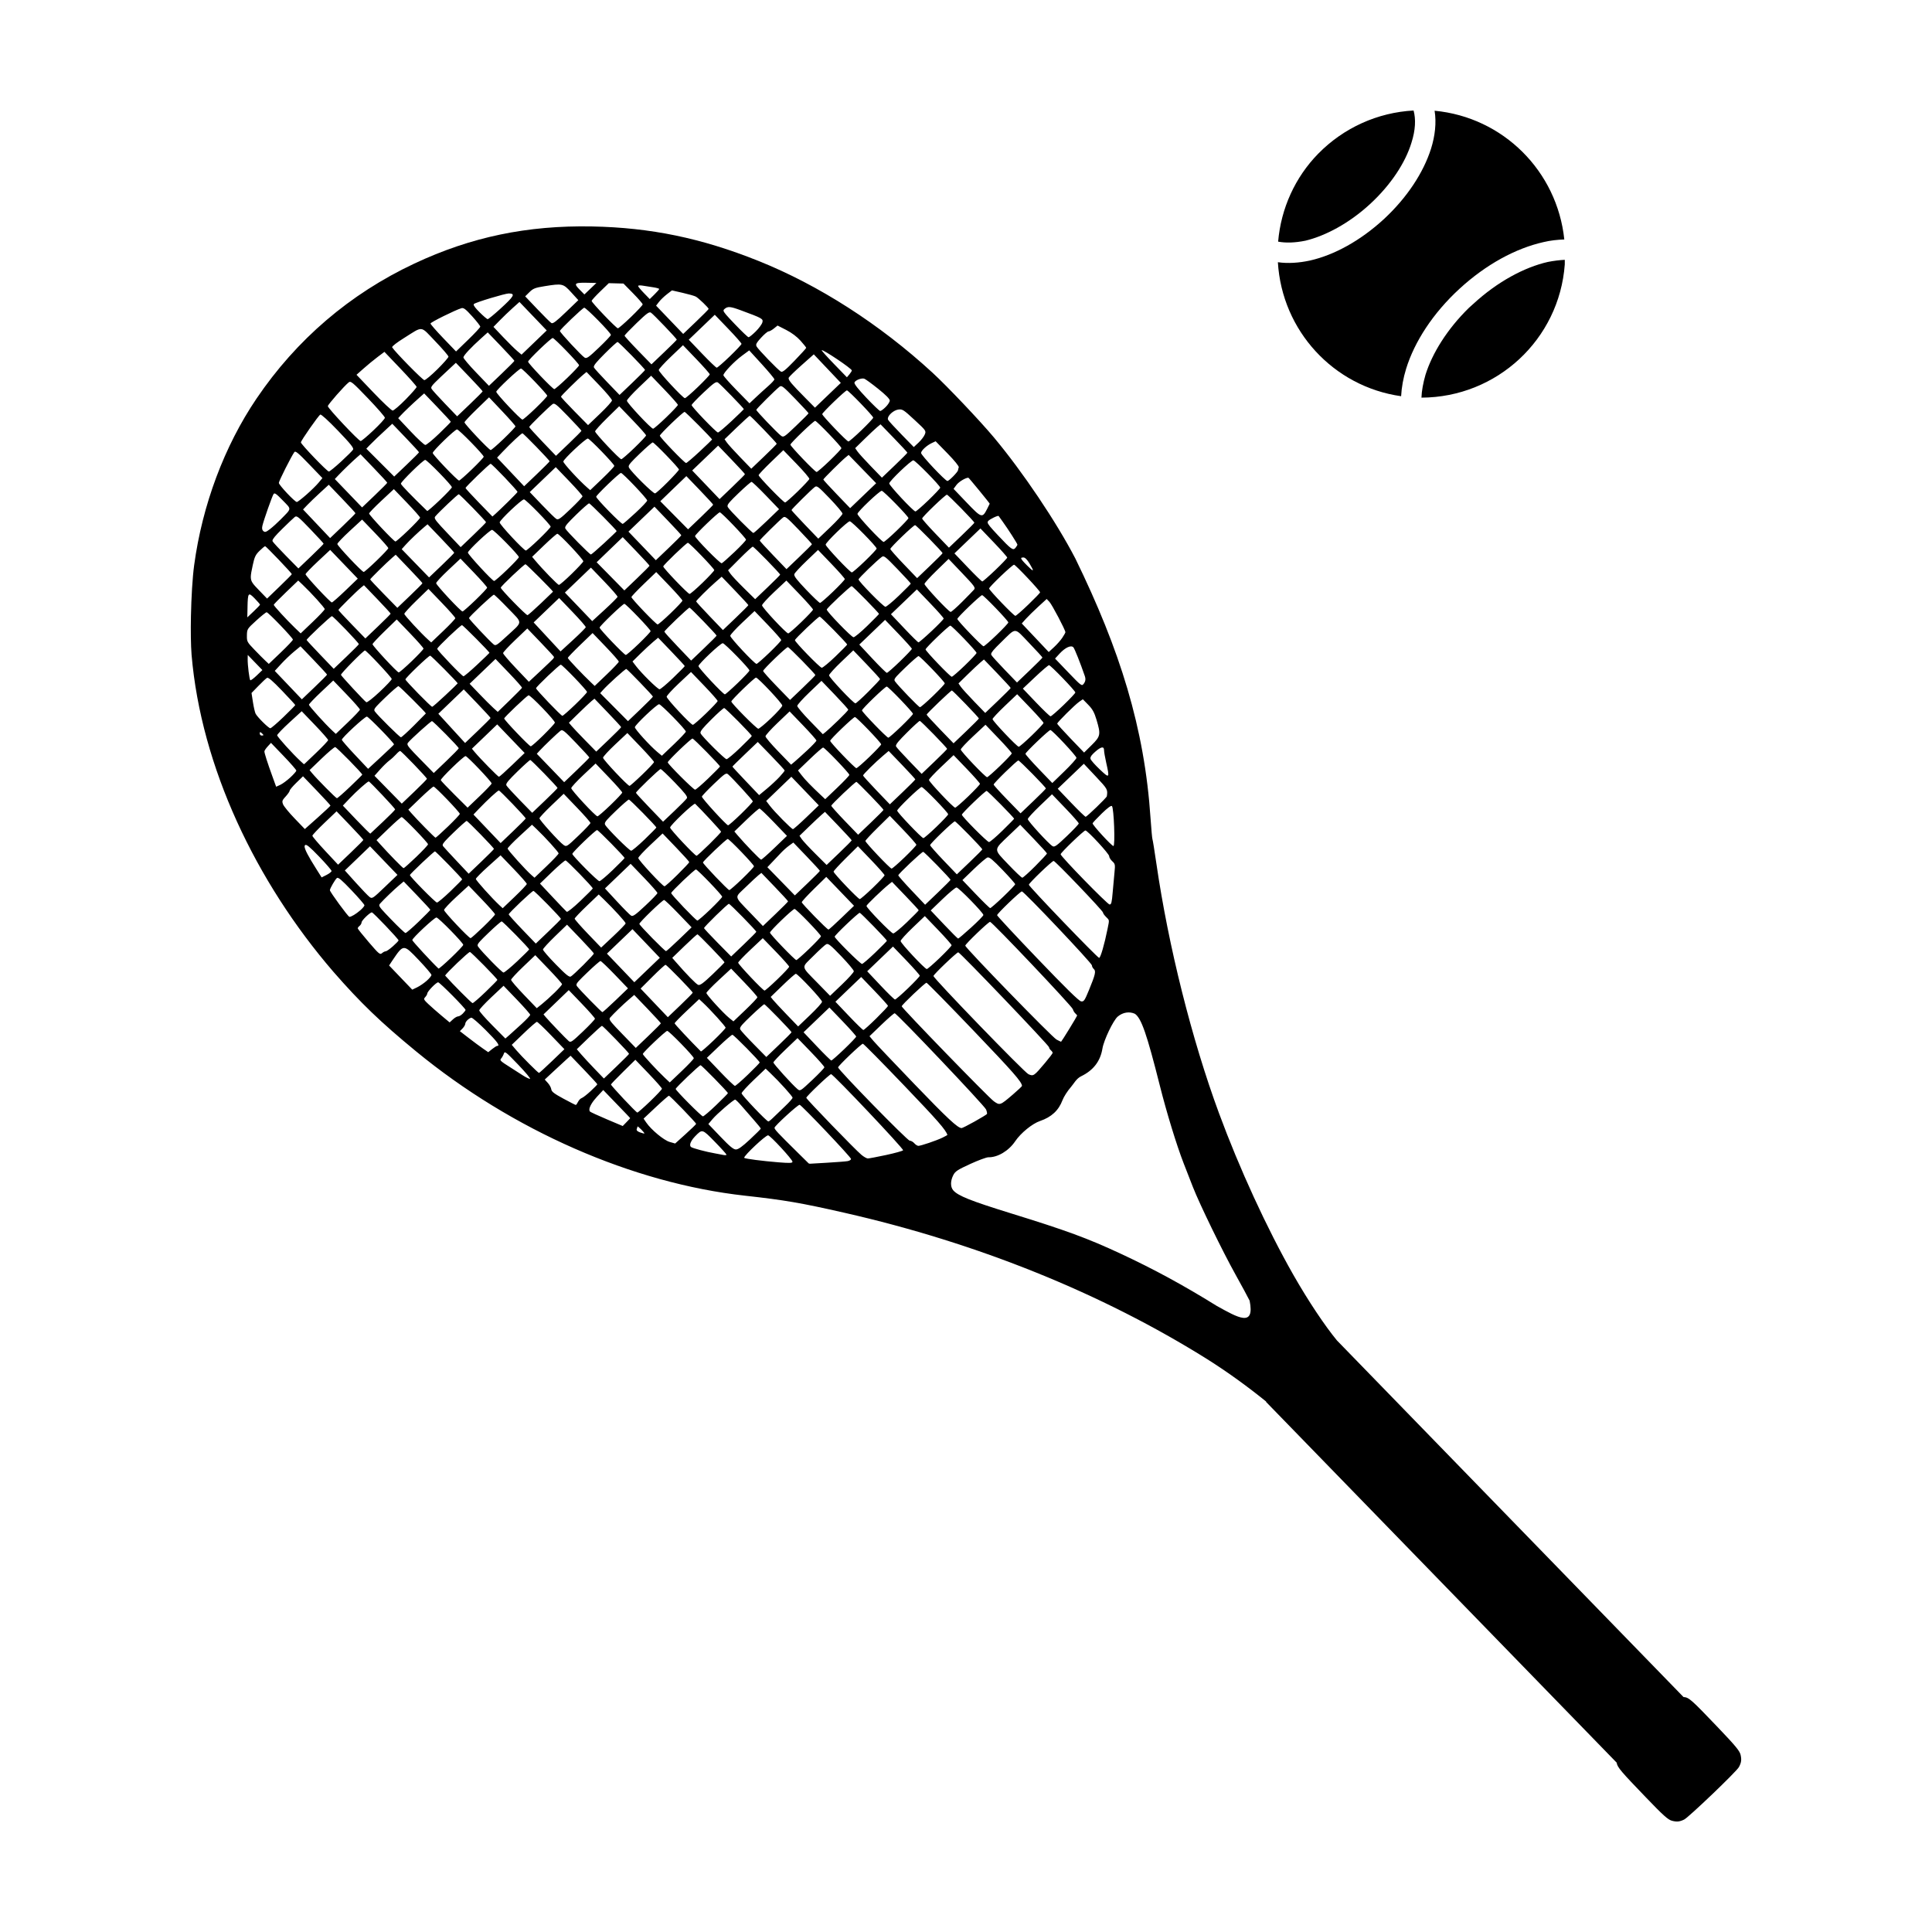 <?xml version="1.0" encoding="UTF-8"?>
<!-- Uploaded to: SVG Repo, www.svgrepo.com, Generator: SVG Repo Mixer Tools -->
<svg fill="#000000" width="800px" height="800px" version="1.1" viewBox="144 144 512 512" xmlns="http://www.w3.org/2000/svg">
 <g>
  <path d="m194.6 307.34c0.098-5 0.406-10.242 0.852-13.547 2.152-15.941 7.992-31.547 16.512-44.137 10.609-15.676 24.75-27.777 41.852-35.812 14.988-7.043 29.906-10.156 47.094-9.832 15.469 0.297 28.961 3.082 44.008 9.105 16.059 6.426 32.199 16.781 46.184 29.633 3.856 3.543 12.59 12.746 16.273 17.148 7.644 9.133 16.566 22.398 21.617 32.141 11.762 24.113 18.328 44.82 19.918 68.891 0.199 2.875 0.422 5.332 0.5 5.461 0.074 0.129 0.547 3.051 1.047 6.492 3.184 21.898 9.379 46.59 16.582 66.113 5.414 14.676 12.695 30.512 19.66 42.762 3.965 6.973 8.441 13.645 11.602 17.473 0 0 0.004 0.004 0.004 0.004l91.84 94.496c1.445 0.082 2.141 0.738 9.215 8.152 4.606 4.824 5.691 6.144 5.922 7.199 0.285 1.305 0.184 2.027-0.449 3.211-0.312 0.59-3.613 3.887-7.043 7.18h-0.008c-3.434 3.289-6.875 6.441-7.473 6.731-1.207 0.582-1.938 0.656-3.227 0.316-1.043-0.273-2.316-1.418-6.938-6.231-6.441-6.707-7.555-7.922-7.715-9.172l-92.918-95.605 0.047-0.07c-4.91-3.973-10.066-7.727-15.566-11.203-27.965-17.52-60.922-30.82-96.23-38.848-11.559-2.625-15.793-3.356-26.316-4.519-29.816-3.305-61.684-17.289-87.207-38.27-9.406-7.734-14.688-12.82-21.895-21.078-20.551-23.836-35.051-54.297-37.574-83.996-0.199-2.578-0.246-6.324-0.168-10.215zm14.996-2.414-0.059 2.684 1.684-1.59c0.926-0.875 1.688-1.676 1.688-1.781 0.004-0.102-0.629-0.84-1.406-1.637-1.695-1.738-1.828-1.582-1.91 2.324zm-0.16 7.449c-0.031 1.637 0.027 1.762 1.988 3.801 1.113 1.16 2.426 2.484 2.918 2.938l0.891 0.828 3.191-3.047c1.754-1.676 3.195-3.199 3.199-3.387 0.008-0.441-6.516-7.242-6.961-7.25-0.188-0.004-1.43 0.988-2.766 2.211-2.394 2.188-2.426 2.238-2.465 3.906zm0.219 5.191-0.02 1.145c-0.023 1.516 0.445 5.301 0.691 5.555 0.105 0.109 0.871-0.449 1.699-1.246l1.508-1.445-1.941-2.004zm0.812-20.617c0.008 1.215 0.586 1.82 2.121 3.414l2.188 2.266 3.281-3.156c1.805-1.734 3.281-3.227 3.281-3.316 0.004-0.258-6.82-7.402-7.074-7.41-0.125-0.004-0.789 0.547-1.48 1.223-1.066 1.047-1.332 1.609-1.801 3.789-0.324 1.512-0.523 2.461-0.52 3.188zm0.188 30.699 0.371 2.398c0.203 1.32 0.52 2.699 0.699 3.066 0.441 0.898 3.441 3.871 3.914 3.883 0.207 0.004 1.777-1.34 3.492-2.984 1.711-1.648 3.113-3.07 3.113-3.16 0.004-0.09-1.578-1.812-3.512-3.824-2.562-2.664-3.641-3.582-3.981-3.383-0.258 0.148-1.285 1.113-2.281 2.141zm2.809-43.695c0.004 0.352 0.113 0.605 0.34 0.801 0.41 0.355 0.707 0.262 1.758-0.543 0.695-0.535 1.957-1.676 2.797-2.531 3.016-3.078 2.961-2.598 0.574-5.066-1.715-1.773-2.164-2.086-2.434-1.688-0.379 0.562-2.602 6.871-2.957 8.387-0.043 0.18-0.066 0.34-0.078 0.484-0.004 0.051-0.004 0.109-0.004 0.156zm-0.625 54.426c-0.004 0.297 0.211 0.539 0.484 0.547 0.273 0 0.496-0.051 0.496-0.113 0.004-0.066-0.215-0.316-0.484-0.547-0.398-0.348-0.488-0.324-0.496 0.113zm1.23 4.723c-0.023 0.438 0.797 3.004 2.129 6.672l0.984 2.715 1.07-0.484c0.59-0.266 1.793-1.148 2.672-1.961s1.602-1.633 1.609-1.824c0.004-0.191-1.508-1.926-3.356-3.852l-3.363-3.5-0.863 0.938c-0.473 0.516-0.871 1.102-0.879 1.301zm2.141-55.809c-0.004 0.059 0.008 0.117 0.031 0.164 0.145 0.281 1.742 2.012 3.551 3.848l3.285 3.336 3.34-3.188c1.836-1.754 3.344-3.269 3.344-3.367 0.004-0.098-1.586-1.832-3.527-3.856-3.207-3.336-3.586-3.637-4.121-3.223-0.324 0.254-1.836 1.688-3.363 3.195-1.805 1.785-2.523 2.641-2.543 3.082zm0.332 16.988c-0.004 0.266 3.469 4.051 5.582 6.082l1.555 1.492 3.184-3.039c1.75-1.672 3.188-3.195 3.191-3.391 0.008-0.348-3.551-4.281-5.848-6.461l-1.176-1.117-3.242 3.109c-1.785 1.711-3.246 3.207-3.25 3.324zm0.273 17.512 7.18 7.539 3.336-3.184c1.836-1.75 3.34-3.266 3.34-3.363 0.004-0.094-1.582-1.828-3.519-3.844l-3.519-3.664-1.711 1.41c-0.941 0.777-2.477 2.242-3.41 3.258zm1.082-49.832c-0.016 0.559 4.227 5.066 4.773 5.078 0.168 0.004 1.305-0.871 2.523-1.941s2.676-2.5 3.234-3.176l1.016-1.227-3.543-3.684c-2.902-3.016-3.606-3.598-3.894-3.195-0.801 1.113-4.098 7.648-4.106 8.148zm-0.445 66.891c-0.008 0.387 4.125 4.965 6.219 6.887l0.855 0.785c0.07-0.051 0.156-0.094 0.254-0.16l2.981-2.844c1.754-1.676 3.195-3.199 3.199-3.387 0.004-0.191-1.57-1.984-3.5-3.996l-3.508-3.652-3.246 2.973c-1.785 1.637-3.25 3.16-3.254 3.394zm1.387 17.547c-0.016 0.215 0.055 0.441 0.176 0.758 0.199 0.512 1.578 2.199 3.066 3.742l2.703 2.809 3.394-3.019c1.867-1.66 3.394-3.102 3.398-3.199 0.004-0.098-1.633-1.887-3.637-3.973l-3.641-3.793-1.762 1.711c-0.969 0.941-1.766 1.887-1.77 2.102-0.004 0.211-0.48 0.906-1.062 1.539-0.594 0.648-0.844 0.973-0.867 1.328zm4.902-95.164c-0.008 0.48 6.934 7.719 7.414 7.727 0.195 0.004 1.656-1.184 3.238-2.641 1.586-1.457 3.016-2.887 3.176-3.176 0.23-0.41-0.656-1.52-4.008-5.012-2.574-2.684-4.457-4.394-4.684-4.262-0.531 0.316-5.129 6.898-5.137 7.363zm0.57 17.777 7.172 7.586 3.356-3.203c1.844-1.762 3.356-3.281 3.359-3.379 0.004-0.098-1.59-1.836-3.535-3.863l-3.539-3.688-2.269 2.082c-1.25 1.145-2.781 2.617-3.406 3.273zm0.66 17.164c-0.008 0.438 6.543 7.469 6.969 7.477 0.172 0.004 1.789-1.414 3.594-3.148l3.281-3.156-3.656-3.809-3.66-3.809-3.258 3.047c-1.793 1.676-3.262 3.203-3.266 3.398zm0.285 17.422c-0.004 0.074 1.613 1.828 3.59 3.891l3.594 3.75 3.328-3.176c1.828-1.746 3.328-3.254 3.328-3.348 0.004-0.367-6.777-7.418-7.137-7.426-0.344 0-6.695 5.973-6.703 6.309zm-0.539 54.73c0.02 0.77 0.973 2.586 3.109 5.965l1.41 2.231 1.312-0.66c0.723-0.367 1.312-0.836 1.32-1.043 0.004-0.207-1.473-1.918-3.281-3.797-2.543-2.641-3.391-3.336-3.731-3.066-0.094 0.07-0.137 0.195-0.133 0.375zm1.16-37.566c-0.008 0.34 4.332 5.148 6.223 6.898l0.895 0.828 3.191-3.047c1.754-1.676 3.195-3.199 3.199-3.387 0.004-0.191-1.586-2-3.531-4.027l-3.539-3.684-3.215 3.031c-1.77 1.668-3.219 3.191-3.223 3.387zm0.164 17.324 0.625 0.762c1.297 1.578 6.348 6.68 6.621 6.688 0.16 0.004 1.734-1.371 3.504-3.059 1.77-1.688 3.215-3.117 3.215-3.18 0.008-0.352-6.82-7.305-7.18-7.312-0.238 0-1.863 1.367-3.609 3.047zm0.742 17.398c-0.004 0.195 1.527 2.008 3.402 4.016l3.41 3.652 3.348-3.195c1.844-1.758 3.352-3.277 3.352-3.375 0.004-0.094-1.594-1.84-3.547-3.875l-3.551-3.699-3.203 3.055c-1.762 1.68-3.207 3.219-3.211 3.418zm4.098-113.85c-0.008 0.535 8.172 9.238 8.699 9.25 0.207 0.004 1.734-1.273 3.394-2.844 1.66-1.566 3.023-3.062 3.027-3.324 0.004-0.262-2.016-2.586-4.492-5.164-4.078-4.25-4.555-4.648-5.082-4.234-1.172 0.922-5.539 5.894-5.547 6.316zm1.848 19.316 7.227 7.523 3.332-3.18c1.832-1.75 3.332-3.262 3.336-3.359 0.004-0.098-1.59-1.836-3.539-3.863l-3.543-3.688-0.91 0.789c-1.223 1.062-3.711 3.461-4.922 4.738zm0.668 17.211c-0.008 0.469 6.527 7.406 6.992 7.414 0.16 0.004 1.691-1.34 3.402-2.988 1.711-1.648 3.113-3.141 3.117-3.324 0.004-0.184-1.559-1.957-3.469-3.949l-3.477-3.621-3.277 3.019c-1.801 1.66-3.281 3.211-3.285 3.445zm-1.973 91.746c-0.008 0.438 4.84 7.062 5.176 7.066 0.492 0 1.727-0.734 2.883-1.738 0.602-0.523 1.098-1.117 1.102-1.32 0.004-0.203-1.535-1.992-3.426-3.977-2.633-2.766-3.535-3.523-3.871-3.258-0.477 0.383-1.852 2.758-1.863 3.223zm2.258-74.254c0 0.098 1.605 1.836 3.57 3.863l3.574 3.68 3.348-3.195c1.84-1.758 3.348-3.273 3.352-3.371 0.004-0.094-1.59-1.836-3.535-3.859l-3.539-3.684-0.77 0.625c-1.156 0.938-5.996 5.738-6 5.945zm0.676 17.195c0.117 0.355 6.184 6.906 6.715 7.25 0.207 0.133 1.73-1.055 3.547-2.762 1.754-1.645 3.188-3.172 3.195-3.387 0.008-0.418-6.688-7.555-7.094-7.566-0.41 0-6.465 6.141-6.359 6.461zm0.23 17.191c-0.004 0.172 1.562 1.98 3.481 4.012l3.484 3.695 3.438-3.176c1.891-1.746 3.434-3.231 3.426-3.293-0.039-0.469-6.762-7.363-7.191-7.371-0.57 0-6.625 5.586-6.637 6.137zm0.273 17.457 3.582 3.766c1.969 2.07 3.637 3.715 3.703 3.652 0.066-0.059 1.57-1.477 3.344-3.144 1.773-1.668 3.227-3.141 3.227-3.269 0.004-0.273-6.727-7.41-6.992-7.414-0.332 0-3.281 2.617-5.07 4.512zm0.527 17.184 2.93 3.262c1.613 1.793 3.25 3.496 3.637 3.781 0.68 0.496 0.836 0.395 4.043-2.676l3.336-3.195-7.281-7.578-3.332 3.207zm3.09-131.36 4.519 4.734c2.484 2.606 4.766 4.742 5.062 4.75 0.297 0 1.848-1.32 3.449-2.949 1.598-1.633 2.902-3.125 2.902-3.32-0.004-0.195-1.926-2.367-4.269-4.824l-4.266-4.469-1.844 1.391c-1.016 0.766-2.68 2.133-3.695 3.039zm2.598 19.582 7.391 7.391 3.285-3.129c1.809-1.719 3.289-3.207 3.289-3.305 0.004-0.094-1.59-1.836-3.539-3.867l-3.543-3.691-1.039 0.953c-2.219 2.035-4.231 3.953-5.016 4.781zm-2.281 127.11c-0.004 0.137 1.316 1.793 2.93 3.672 2.711 3.156 2.977 3.379 3.512 2.914 0.32-0.281 0.754-0.5 0.973-0.488 0.215 0.004 1.07-0.59 1.902-1.324 0.828-0.73 1.508-1.438 1.512-1.574 0.008-0.344-6.731-7.414-7.07-7.422-0.516 0-2.719 2.129-2.731 2.648-0.004 0.289-0.238 0.691-0.516 0.914-0.277 0.215-0.508 0.52-0.508 0.66zm3.023-109.93c-0.008 0.426 6.559 7.414 6.981 7.422 0.164 0.004 1.703-1.34 3.414-2.988 1.711-1.645 3.113-3.141 3.117-3.324s-1.559-1.961-3.473-3.949l-3.481-3.621-3.277 3.055c-1.801 1.68-3.281 3.211-3.285 3.406zm0.285 17.469c-0.004 0.094 1.617 1.828 3.598 3.852l3.602 3.676 3.32-3.172c1.828-1.742 3.324-3.25 3.324-3.348 0.004-0.098-1.59-1.836-3.539-3.863l-3.543-3.688-0.918 0.789c-1.508 1.301-5.844 5.566-5.848 5.754zm0.621 17.164c-0.008 0.441 6.516 7.481 6.945 7.484 0.184 0.004 1.738-1.34 3.449-2.988 1.711-1.648 3.113-3.141 3.117-3.324 0.004-0.18-1.59-1.992-3.543-4.027l-3.551-3.695-3.203 3.109c-1.762 1.711-3.207 3.258-3.211 3.441zm0.473 17.398c-0.016 0.156 0.039 0.281 0.137 0.418 0.762 1.078 6.586 6.848 6.918 6.856 0.176 0.004 1.734-1.406 3.465-3.137 1.73-1.727 3.144-3.16 3.144-3.184 0.004-0.254-7-7.231-7.262-7.238-0.195-0.004-1.781 1.363-3.523 3.043-2.137 2.059-2.828 2.777-2.875 3.242zm0.043 17.477 3.617 3.691 3.617 3.688 3.332-3.18c1.832-1.75 3.332-3.277 3.336-3.394 0.004-0.32-6.785-7.375-7.102-7.383-0.148-0.004-0.629 0.395-1.062 0.887-0.434 0.488-1.238 1.227-1.789 1.633-0.547 0.41-1.66 1.488-2.473 2.402zm0.543 17.051 0.953 1.066c2.398 2.68 5.996 6.363 6.219 6.367 0.137 0.004 1.645-1.344 3.359-2.988 1.711-1.645 3.113-3.148 3.117-3.34 0.008-0.418-6.562-7.215-6.984-7.223-0.168-0.004-1.734 1.371-3.484 3.055zm0.734 17.293c0.023 0.469 0.762 1.25 3.137 3.723 1.902 1.977 3.617 3.598 3.812 3.602 0.195 0.004 1.754-1.34 3.465-2.988 1.711-1.645 3.113-3.07 3.113-3.16 0.004-0.094-1.586-1.816-3.527-3.84l-3.531-3.676-1.246 1.047c-1.312 1.105-3.945 3.629-4.949 4.75-0.145 0.156-0.25 0.293-0.273 0.438-0.004 0.07-0.004 0.07-0.004 0.086zm3.402-147.94c-0.004 0 0 0.051 0.008 0.051 0.672 1.141 8.074 8.684 8.531 8.691 0.301 0 1.859-1.293 3.465-2.887s2.918-3.09 2.926-3.328c0.004-0.238-1.57-2.074-3.5-4.082-4.047-4.211-3.078-4.121-8.367-0.805-1.828 1.145-3.023 2.07-3.062 2.363zm1.605 18.828 3.336 3.543c1.836 1.949 3.574 3.547 3.859 3.555 0.285 0 1.922-1.336 3.633-2.984 1.711-1.648 3.113-3.07 3.113-3.16 0.004-0.09-1.586-1.82-3.527-3.844l-3.531-3.676-1.281 1.137c-1.715 1.516-4.164 3.852-4.957 4.727zm-2.41 145.04 3.074 3.211 3.051 3.184h0.035l1.262-0.605c0.699-0.336 1.836-1.109 2.531-1.727 0.695-0.609 1.266-1.309 1.27-1.543 0.004-0.238-1.516-2.023-3.379-3.981-4.059-4.258-3.992-4.258-6.981 0.152zm3.125-127.68c-0.004 0.297 2.824 3.231 6.969 7.231 0.086 0.086 1.594-1.219 3.348-2.894 1.754-1.676 3.195-3.199 3.199-3.387 0.008-0.512-6.551-7.242-7.07-7.254-0.535 0-6.434 5.762-6.445 6.305zm0.211 17.352 7.258 7.484 3.332-3.18c1.832-1.75 3.332-3.262 3.336-3.356 0.004-0.098-1.59-1.836-3.535-3.859l-3.539-3.684-0.746 0.625c-1.594 1.34-3.965 3.586-5.008 4.75zm0.699 17.148c-0.008 0.355 4.445 5.172 6.391 6.914l0.734 0.656s0.004 0 0.004-0.004l3.188-3.039c1.754-1.672 3.191-3.195 3.195-3.387s-1.594-2.008-3.555-4.047l-3.562-3.703-3.195 3.102c-1.758 1.707-3.199 3.285-3.203 3.504zm0.289 17.363c-0.008 0.348 6.742 7.254 7.098 7.262 0.125 0.004 1.695-1.367 3.484-3.047 1.793-1.68 3.262-3.098 3.262-3.156 0.004-0.277-6.996-7.344-7.281-7.348-0.418 0-6.551 5.871-6.562 6.289zm0.543 17.094c-0.051 0.488 0.656 1.273 3.324 4l3.641 3.715 3.309-3.16c1.82-1.738 3.312-3.266 3.316-3.398 0.008-0.328-6.754-7.184-7.094-7.191-0.309 0-5.66 4.816-6.356 5.727-0.078 0.098-0.129 0.195-0.141 0.309zm0.23 17.422 0.789 0.914c1.457 1.691 6.207 6.519 6.418 6.523 0.113 0.004 1.609-1.344 3.32-2.988 1.711-1.648 3.113-3.144 3.117-3.324 0.008-0.434-6.523-7.231-6.953-7.238-0.184-0.004-1.762 1.371-3.512 3.051zm0.422 17.344c-0.008 0.418 6.734 7.266 7.164 7.277 0.246 0 1.852-1.34 3.562-2.984 1.711-1.648 3.113-3.07 3.113-3.16 0.004-0.273-6.93-7.402-7.207-7.41-0.301 0-6.629 5.981-6.637 6.273zm0.621 17.223c-0.004 0.266 5.289 6.008 6.957 7.551 0.09 0.082 1.602-1.219 3.356-2.894 1.754-1.676 3.195-3.199 3.199-3.387 0.008-0.531-6.562-7.242-7.106-7.254-0.555 0-6.391 5.445-6.402 5.984zm4.832-163.4c-0.004 0.195 1.516 1.945 3.379 3.883l3.387 3.527 3.207-3.102c1.762-1.707 3.211-3.266 3.215-3.465 0.004-0.203-0.957-1.43-2.133-2.734-1.734-1.918-2.277-2.332-2.844-2.168-1.594 0.461-8.203 3.734-8.211 4.062zm0.199 16.984c-0.008 0.117 0.023 0.215 0.082 0.324 0.164 0.305 1.758 2.07 3.539 3.922l3.238 3.371 3.375-3.219c1.855-1.773 3.375-3.301 3.379-3.398 0.004-0.098-1.594-1.84-3.543-3.871l-3.547-3.695-1.551 1.445c-3.977 3.699-4.918 4.609-4.969 5.125zm0.387 17.324c-0.008 0.465 6.523 7.305 6.988 7.316 0.164 0.004 1.695-1.34 3.41-2.988 1.711-1.648 3.113-3.144 3.117-3.324 0.008-0.504-6.562-7.231-7.074-7.242-0.559 0-6.426 5.672-6.438 6.238zm-2.262 144.71c0.008 0.273 0.328 0.605 1.121 1.355 0.754 0.711 2.328 2.094 3.496 3.07l2.129 1.777 0.875-0.805c0.48-0.449 1.102-0.797 1.375-0.793 0.277 0 0.832-0.332 1.234-0.738s0.734-0.844 0.738-0.965c0.008-0.406-6.832-7.32-7.262-7.328-0.512 0-2.867 2.418-2.883 2.969-0.004 0.207-0.25 0.641-0.543 0.953-0.188 0.203-0.293 0.344-0.289 0.504zm2.809-127.59c-0.039 0.48 0.676 1.312 3.269 4.051l3.59 3.789 3.359-3.207c1.848-1.766 3.363-3.289 3.363-3.387 0.004-0.297-6.93-7.414-7.231-7.422-0.27 0-5.277 4.731-6.219 5.879-0.074 0.094-0.125 0.184-0.133 0.297zm0.363 17.387c-0.008 0.488 6.516 7.492 6.992 7.5 0.16 0.004 1.688-1.34 3.402-2.988 1.711-1.648 3.113-3.141 3.117-3.324s-1.582-1.988-3.527-4.012l-3.535-3.68-3.219 3.023c-1.77 1.664-3.223 3.227-3.227 3.477zm0.285 17.387c-0.008 0.402 6.551 7.273 6.961 7.285 0.191 0 1.82-1.367 3.613-3.051 1.797-1.684 3.266-3.106 3.269-3.156 0.004-0.273-7.004-7.332-7.281-7.34-0.398 0-6.551 5.863-6.559 6.258zm0.297 17.223 7.086 7.742 3.375-3.223c1.855-1.773 3.375-3.301 3.379-3.398s-1.594-1.844-3.551-3.879l-3.555-3.699-3.367 3.227zm0.648 17.602c0.062 0.18 1.688 1.891 3.609 3.801l3.496 3.477 3.18-3.035c1.75-1.668 3.184-3.188 3.188-3.371 0.008-0.469-6.441-7.246-6.906-7.258-0.535 0-6.707 5.988-6.566 6.383zm0.508 17.145c-0.004 0.051-0.004 0.059-0.004 0.086 0.008 0.102 0.051 0.188 0.121 0.281 0.234 0.301 1.852 2.059 3.594 3.91l3.168 3.363 3.348-3.195c1.84-1.758 3.352-3.277 3.352-3.375 0.004-0.297-6.93-7.414-7.227-7.422-0.152-0.004-1.715 1.383-3.469 3.082-2.125 2.055-2.832 2.812-2.887 3.266zm0.359 17.262c-0.008 0.488 6.555 7.449 7.035 7.461 0.137 0.004 1.645-1.344 3.356-2.988 1.711-1.645 3.113-3.141 3.117-3.324 0.004-0.18-1.57-1.969-3.496-3.973l-3.5-3.644-3.254 2.988c-1.789 1.645-3.258 3.211-3.262 3.484zm0.305 17.324c-0.004 0-0.004 0.07 0 0.07 1.848 2.109 6.988 7.273 7.246 7.281 0.195 0.004 1.754-1.34 3.465-2.988 1.711-1.648 3.113-3.066 3.113-3.16 0.004-0.324-6.953-7.402-7.281-7.41-0.406 0-6.348 5.68-6.543 6.238zm4.82-163.77c-0.004 0.258 1.516 2.055 3.379 3.996l3.391 3.527 3.371-3.219c1.855-1.77 3.371-3.297 3.375-3.394 0.004-0.098-1.586-1.832-3.531-3.859l-3.535-3.68-1.691 1.516c-2.738 2.457-4.746 4.609-4.754 5.109zm0.289 17.203c-0.008 0.445 6.504 7.336 6.945 7.348 0.184 0.004 1.738-1.34 3.449-2.984 1.711-1.648 3.113-3.129 3.117-3.289 0.004-0.16-1.57-1.961-3.5-3.996l-3.504-3.703-3.25 3.141c-1.789 1.727-3.254 3.293-3.258 3.484zm0.285 17.398c-0.004 0.133 1.598 1.887 3.559 3.902l3.562 3.66 0.871-0.773c0.477-0.426 1.953-1.836 3.277-3.137 1.324-1.301 2.449-2.469 2.496-2.594 0.105-0.273-6.754-7.465-7.121-7.473-0.32 0-6.633 6.09-6.641 6.414zm0.621 17.121c-0.008 0.48 6.484 7.519 6.949 7.527 0.18 0.004 1.73-1.34 3.441-2.988 1.711-1.648 3.113-3.144 3.117-3.324 0.008-0.523-6.57-7.231-7.106-7.242-0.578 0-6.391 5.457-6.402 6.023zm1.531-65.699c0.023 0.328 0.523 0.973 1.543 1.992 1.008 1.012 1.98 1.84 2.164 1.844 0.184 0.004 1.648-1.191 3.254-2.652 3.781-3.449 4.16-4.121 2.348-4.16-0.953 0-8.781 2.348-9.25 2.801-0.043 0.051-0.062 0.098-0.059 0.172zm-3.66 192.53 2.387 1.84c1.312 1.012 3.004 2.266 3.762 2.785l1.371 0.945 1.043-0.84c0.574-0.457 1.18-0.836 1.348-0.832 0.828 0-0.004-1.113-3.082-4.195-1.855-1.859-3.562-3.332-3.793-3.277-0.688 0.156-1.598 1.078-1.609 1.621-0.004 0.273-0.328 0.828-0.719 1.227zm2.418-109.46c-0.004 0.281 5.422 6.062 6.547 6.973 0.52 0.422 0.855 0.207 3.34-2.082 4.519-4.168 4.469-3.324 0.461-7.496-1.902-1.98-3.586-3.602-3.742-3.606-0.375 0-6.598 5.84-6.606 6.207zm0.168 17.391 2.559 2.676c1.406 1.473 3.086 3.148 3.727 3.727l1.168 1.051 3.168-3.07c1.742-1.688 3.207-3.18 3.258-3.312 0.051-0.133-1.512-1.906-3.465-3.941l-3.555-3.699zm0.605 17.211 0.777 0.934c1.391 1.672 6.129 6.5 6.387 6.504 0.137 0.004 1.727-1.414 3.531-3.148l3.281-3.156-7.273-7.578-3.348 3.223zm0.41 17.449 7.203 7.562 3.32-3.172c1.828-1.742 3.324-3.25 3.324-3.352 0.004-0.305-6.809-7.41-7.117-7.414-0.312 0-3.035 2.496-5.309 4.879zm0.633 17.062c-0.008 0.359 4.281 5.137 6.219 6.934l0.895 0.828 3.191-3.047c1.754-1.676 3.195-3.199 3.199-3.387s-1.559-1.973-3.473-3.965l-3.481-3.621-3.273 2.941c-1.801 1.617-3.277 3.113-3.281 3.32zm0.469 17.539c-0.016 0.152 0.043 0.281 0.141 0.418 1.074 1.496 6.316 6.844 6.719 6.852 0.246 0 1.875-1.332 3.621-2.973 1.746-1.641 3.172-3.062 3.176-3.156 0.004-0.324-6.949-7.414-7.281-7.422-0.184-0.004-1.758 1.367-3.5 3.043-2.144 2.062-2.832 2.781-2.875 3.242zm4.199-163.84 2.562 2.707c1.41 1.488 3.086 3.144 3.723 3.68l1.16 0.973 6.672-6.414-7.227-7.547-1.777 1.59c-0.977 0.875-2.527 2.359-3.441 3.301zm-3.769 181.13c-0.004 0.25 1.551 2.039 3.457 3.965l3.469 3.5 1.012-0.875c0.559-0.484 2.035-1.82 3.285-2.973 1.25-1.152 2.277-2.25 2.285-2.434 0.004-0.188-1.578-1.992-3.523-4.016l-3.535-3.68-3.219 3.023c-1.77 1.664-3.223 3.234-3.227 3.492zm4.512-163.93c-0.008 0.516 6.434 7.363 6.941 7.375 0.188 0.004 1.742-1.34 3.453-2.988 1.711-1.648 3.113-3.144 3.117-3.324 0.008-0.434-6.527-7.231-6.949-7.227-0.516 0.004-6.555 5.676-6.566 6.164zm0.215 17.453 7.172 7.586 3.371-3.219c1.852-1.77 3.371-3.297 3.375-3.394 0.004-0.277-6.918-7.414-7.199-7.422-0.277 0-3.016 2.551-5.262 4.914zm0.691 17.176c-0.016 0.562 6.391 7.43 6.938 7.441 0.188 0.004 1.742-1.34 3.453-2.988 1.711-1.648 3.113-3.144 3.117-3.324 0.008-0.504-6.559-7.231-7.074-7.242-0.629 0-6.426 5.484-6.438 6.109zm0.289 17.293c-0.008 0.449 6.754 7.387 7.098 7.277 0.188-0.051 1.785-1.473 3.543-3.141 1.762-1.668 3.199-3.051 3.199-3.074 0.004-0.234-7.039-7.281-7.285-7.285-0.375 0-6.551 5.852-6.559 6.219zm0.617 17.336c-0.004 0.23 1.531 2.031 3.41 4.004l3.418 3.594 3.074-2.867c1.691-1.578 3.191-3.016 3.336-3.195 0.145-0.18 0.266-0.398 0.27-0.496 0.004-0.094-1.59-1.836-3.543-3.867l-3.551-3.699-3.203 3.055c-1.762 1.68-3.207 3.242-3.211 3.469zm0.289 17.32c-0.008 0.41 6.629 7.363 7.039 7.375 0.199 0.004 1.699-1.312 3.332-2.926 1.633-1.613 3.012-3.106 3.066-3.32 0.129-0.504-6.516-7.414-6.988-7.266-0.504 0.16-6.445 5.812-6.449 6.137zm0.547 17.57c0.004 0.066 0.02 0.125 0.047 0.18 0.164 0.305 1.766 2.059 3.562 3.902l3.266 3.348 3.352-3.199c1.844-1.758 3.352-3.277 3.356-3.375 0.004-0.293-6.926-7.414-7.219-7.422-0.148-0.004-1.695 1.391-3.441 3.094-2.211 2.16-2.938 3-2.926 3.473zm-1.531 72.859c-0.02 0.309 0.461 0.668 1.902 1.578 1.207 0.762 2.953 1.883 3.879 2.492 0.926 0.605 1.848 1.055 2.047 0.996 0.199-0.07-1.227-1.762-3.16-3.777-3.297-3.434-3.539-3.617-3.777-2.887-0.141 0.422-0.465 1.004-0.719 1.285-0.102 0.105-0.164 0.207-0.172 0.316zm1.895-55.957c-0.008 0.375 4.844 5.766 6.383 7.086l0.742 0.641 3.188-3.043c1.754-1.672 3.191-3.203 3.195-3.394 0.008-0.348-3.555-4.285-5.863-6.477l-1.191-1.129-3.223 2.965c-1.773 1.629-3.227 3.141-3.234 3.356zm0.285 17.453c-0.004 0.129 1.609 1.93 3.586 3.988l3.594 3.742 3.328-3.18c1.832-1.746 3.332-3.258 3.332-3.356 0.008-0.332-6.945-7.418-7.281-7.422-0.379 0-6.551 5.852-6.559 6.227zm4.367-163.79 3.219 3.387c1.77 1.863 3.449 3.523 3.731 3.688 0.395 0.23 1.273-0.434 3.824-2.887l3.312-3.184-1.871-2.051c-2.152-2.359-2.359-2.406-7.106-1.641-2.484 0.398-3.008 0.609-3.984 1.574zm-3.734 181.13c-0.004 0.23 1.523 2.016 3.398 3.965l3.406 3.547 1.41-1.129c0.773-0.617 2.281-1.98 3.348-3.023 1.066-1.043 1.941-2.035 1.945-2.199 0.004-0.168-1.59-1.965-3.547-4l-3.551-3.695-3.203 3.055c-1.762 1.68-3.207 3.246-3.211 3.477zm0.176 17.223 1.227 1.449c1.355 1.602 5.723 5.973 5.992 6 0.094 0 1.648-1.402 3.453-3.141l3.281-3.152-3.477-3.621c-1.914-1.992-3.625-3.621-3.809-3.625-0.184-0.004-1.758 1.363-3.5 3.043zm4.332-181.04c-0.008 0.445 6.496 7.266 6.941 7.273 0.188 0.004 1.742-1.34 3.453-2.988 1.711-1.648 3.113-3.144 3.117-3.324 0.008-0.449-6.531-7.227-6.988-7.238-0.461 0-6.519 5.812-6.527 6.273zm0.289 17.309c-0.004 0.133 1.594 1.902 3.547 3.938l3.551 3.699 3.371-3.219c1.855-1.77 3.371-3.305 3.375-3.406 0.004-0.102-1.594-1.836-3.543-3.844-3.199-3.293-3.606-3.606-4.137-3.207-1.055 0.797-6.156 5.797-6.16 6.043zm0.148 17.25 3.215 3.375c1.77 1.855 3.492 3.543 3.828 3.742 0.527 0.32 1.047-0.051 3.769-2.644 1.738-1.656 3.164-3.168 3.168-3.356s-1.59-2.004-3.539-4.035l-3.547-3.691-3.449 3.305zm0.629 17.156 0.781 0.934c2 2.394 5.988 6.496 6.324 6.504 0.207 0 1.727-1.309 3.371-2.918 1.645-1.609 3.039-3.102 3.09-3.32 0.109-0.434-6.352-7.301-6.879-7.312-0.184-0.004-1.762 1.371-3.512 3.051zm0.406 17.387 7.125 7.68 3.316-3.043c1.824-1.672 3.34-3.191 3.367-3.375s-1.547-2-3.504-4.035l-3.555-3.699-3.375 3.234zm0.629 17.445c-0.008 0.371 6.617 7.297 6.984 7.305 0.164 0.004 1.703-1.34 3.414-2.988 1.711-1.645 3.113-3.141 3.117-3.324 0.008-0.434-6.523-7.231-6.953-7.238-0.391 0-6.551 5.859-6.559 6.246zm0.203 17.363 7.258 7.531 3.332-3.184c1.832-1.75 3.336-3.262 3.336-3.359 0.004-0.098-1.586-1.832-3.527-3.856-3.223-3.356-3.586-3.637-4.137-3.223-0.719 0.543-4.32 3.981-5.461 5.215zm0.707 17.098c-0.008 0.465 5.254 6.289 6.383 7.062 0.793 0.543 0.828 0.52 3.961-2.465 1.738-1.656 3.164-3.168 3.168-3.356 0.004-0.188-1.59-2.008-3.543-4.039l-3.551-3.699-3.203 3.055c-1.762 1.68-3.207 3.231-3.211 3.441zm0.137 17.301 3.383 3.609c1.859 1.984 3.527 3.727 3.707 3.867 0.184 0.145 1.75-1.105 3.609-2.875 1.809-1.723 3.289-3.211 3.289-3.309 0.008-0.375-6.836-7.418-7.215-7.426-0.219-0.004-1.832 1.371-3.59 3.062zm0.785 17.465c-0.016 0.242 1.52 2.016 3.406 3.945 2.691 2.75 3.547 3.445 3.977 3.223 0.301-0.156 1.797-1.535 3.328-3.062 1.531-1.527 2.785-2.891 2.789-3.023 0.004-0.133-1.598-1.914-3.555-3.949l-3.562-3.703-3.176 3.07c-1.746 1.688-3.188 3.266-3.203 3.508zm0.148 17.207 0.625 0.746c0.898 1.074 5.391 5.762 6.07 6.332 0.52 0.438 0.867 0.195 3.754-2.555 1.75-1.672 3.184-3.191 3.188-3.379s-1.559-1.973-3.469-3.961l-3.477-3.621-3.344 3.219zm4.348-181.12c-0.008 0.395 5.785 6.633 6.57 7.074 0.527 0.297 1.082-0.094 3.777-2.668 1.738-1.656 3.164-3.168 3.168-3.359 0.008-0.543-6.66-7.336-7.078-7.207-0.535 0.164-6.43 5.801-6.438 6.156zm-4.016 198.38 0.82 0.906c0.449 0.492 0.863 1.258 0.914 1.688 0.074 0.617 0.754 1.141 3.195 2.461 1.707 0.922 3.188 1.684 3.297 1.684 0.105 0.004 0.375-0.367 0.594-0.82 0.219-0.457 0.66-0.91 0.984-1.016 0.32-0.102 1.379-0.926 2.352-1.828 0.973-0.902 1.77-1.719 1.773-1.82 0.004-0.102-1.59-1.844-3.539-3.871l-3.543-3.691-1.062 0.953c-0.582 0.523-2.121 1.945-3.418 3.152zm4.301-180.96c-0.004 0.133 1.609 1.883 3.586 3.887l3.59 3.644 3.164-3.019c1.742-1.66 3.168-3.246 3.176-3.527 0.004-0.281-1.508-2.09-3.367-4.023l-3.379-3.516-0.758 0.625c-1.453 1.195-6.008 5.684-6.012 5.926zm0.621 17.184c-0.008 0.477 4.188 5.035 6.383 6.941l0.742 0.645 3.188-3.043c1.754-1.672 3.191-3.195 3.195-3.387 0.008-0.477-6.535-7.242-7.012-7.254-0.617 0-6.484 5.492-6.496 6.098zm0.496 17.477c-0.016 0.113 0.008 0.211 0.059 0.309 0.371 0.727 6.406 6.844 6.758 6.848 0.137 0 1.723-1.363 3.531-3.035 1.805-1.672 3.285-3.09 3.285-3.152 0.004-0.297-6.992-7.356-7.297-7.363-0.191-0.004-1.75 1.363-3.469 3.043-2.113 2.066-2.82 2.856-2.871 3.348zm-0.082 17.25 3.621 3.781 3.621 3.785 3.332-3.055c1.832-1.68 3.356-3.207 3.383-3.391 0.027-0.184-1.547-2-3.504-4.035l-3.555-3.699-3.449 3.309zm0.777 17.32c-0.004 0.254 3.887 4.356 6.246 6.594l0.875 0.828 3.191-3.047c1.754-1.676 3.195-3.199 3.199-3.387 0.004-0.188-1.559-1.973-3.469-3.961l-3.477-3.621-3.281 3.156c-1.805 1.734-3.285 3.281-3.289 3.441zm2.148-98.938c0.016 0.277 0.352 0.684 0.949 1.293l1.297 1.32 3.18-3.047-2.473-0.051c-2.094-0.051-2.977 0.051-2.953 0.484zm-1.859 116.11 0.719 0.863c0.395 0.477 2.023 2.195 3.621 3.824l2.902 2.961 3.301-3.148c1.816-1.73 3.301-3.231 3.305-3.328 0.004-0.098-1.59-1.836-3.535-3.859l-3.539-3.684-0.77 0.625c-0.422 0.344-1.945 1.777-3.387 3.188zm0.621 17.336c-0.008 0.531 6.414 7.445 6.945 7.469 0.184 0 1.738-1.332 3.449-2.981 1.711-1.645 3.113-3.141 3.117-3.324 0.004-0.18-1.582-1.984-3.527-4.012l-3.535-3.68-3.219 3.023c-1.77 1.664-3.223 3.238-3.231 3.504zm0.285 17.418c-0.008 0.488 6.676 7.231 7.184 7.242 0.238 0 1.832-1.336 3.547-2.984 1.711-1.648 3.113-3.066 3.113-3.16 0.004-0.32-6.953-7.402-7.281-7.41-0.43 0-6.551 5.879-6.562 6.312zm0.621 17.176c-0.004 0.188 1.574 1.988 3.504 4l3.512 3.656 3.242-3.043c1.785-1.672 3.246-3.191 3.25-3.375 0.004-0.336-3.144-3.801-5.742-6.312l-1.391-1.344-3.184 3.039c-1.75 1.672-3.188 3.191-3.191 3.379zm0.473 17.496c-0.008 0.152 0.055 0.273 0.156 0.418 0.781 1.031 6.477 6.848 6.715 6.856 0.121 0.004 1.699-1.414 3.504-3.148l3.281-3.156-3.477-3.621c-1.914-1.992-3.625-3.621-3.809-3.625-0.184-0.004-1.758 1.367-3.5 3.043-2.164 2.082-2.844 2.785-2.871 3.242zm4.035-181.2c-0.008 0.434 6.512 7.238 6.945 7.246 0.188 0.004 1.742-1.34 3.453-2.988 1.711-1.648 3.113-3.152 3.117-3.344 0.004-0.191-1.141-1.516-2.539-2.938l-2.547-2.59-3.891-0.102-2.266 2.188c-1.246 1.203-2.269 2.332-2.273 2.504zm-3.945 198.3 1.199 1.395c0.66 0.766 2.273 2.512 3.59 3.879l2.394 2.484 3.332-3.184c1.832-1.75 3.336-3.262 3.336-3.359 0.004-0.266-6.91-7.414-7.18-7.422-0.125-0.004-1.68 1.391-3.453 3.098zm4.512-180.83c-0.004 0.066 0.008 0.121 0.039 0.172 0.152 0.297 1.742 2.047 3.531 3.898l3.25 3.367 3.371-3.219c1.855-1.77 3.371-3.297 3.375-3.394 0.004-0.32-6.941-7.414-7.269-7.422-0.176-0.004-1.719 1.398-3.43 3.117-2.094 2.102-2.856 3.012-2.867 3.477zm0.34 17.098c-0.008 0.5 6.457 7.363 6.945 7.375 0.184 0.004 1.738-1.34 3.449-2.988 1.711-1.648 3.113-3.144 3.117-3.324 0.004-0.18-1.598-1.996-3.559-4.031l-3.566-3.703-3.191 3.125c-1.754 1.719-3.195 3.316-3.199 3.551zm0.289 17.312c-0.008 0.512 6.66 7.328 7.043 7.199 0.188-0.059 1.719-1.391 3.402-2.949 1.684-1.559 3.066-3.019 3.07-3.242 0.008-0.484-6.473-7.305-6.953-7.316-0.43 0-6.551 5.879-6.562 6.309zm0.121 17.363 7.344 7.469 3.332-3.184c1.832-1.75 3.336-3.262 3.336-3.359 0.004-0.098-1.594-1.844-3.551-3.879l-3.555-3.699-3.453 3.324zm0.785 17.32c-0.008 0.434 6.512 7.238 6.945 7.25 0.188 0.004 1.742-1.34 3.453-2.988 1.711-1.648 3.113-3.144 3.117-3.324 0.008-0.434-6.523-7.231-6.953-7.238-0.422 0-6.551 5.875-6.562 6.301zm-2.711 127.66c-0.02 0.258 0.035 0.469 0.168 0.598 0.152 0.152 2.164 1.074 4.473 2.055l4.195 1.773 0.988-1.012c0.543-0.562 0.988-1.035 0.988-1.066 0-0.07-1.605-1.719-3.57-3.758l-3.57-3.703-1.656 1.781c-1.219 1.312-1.957 2.559-2.019 3.332zm2.867-110.29 7.359 7.422 3.305-3.156c1.816-1.734 3.309-3.242 3.309-3.348 0.004-0.238-6.688-7.195-7.047-7.324-0.246-0.09-4.91 4.121-6.273 5.664zm0.754 17.121c-0.008 0.496 6.535 7.445 7.023 7.453 0.141 0.004 1.656-1.34 3.367-2.988 1.711-1.645 3.113-3.141 3.117-3.324 0.004-0.18-1.582-1.988-3.527-4.012l-3.535-3.68-3.219 3.023c-1.77 1.664-3.223 3.25-3.231 3.523zm0.48 17.445c-0.004 0.113 0.023 0.211 0.074 0.316 0.535 1.012 6.406 6.867 6.898 6.879 0.246 0 1.852-1.336 3.562-2.984 1.711-1.648 3.113-3.07 3.113-3.16 0.004-0.32-6.953-7.402-7.281-7.41-0.184-0.004-1.746 1.355-3.477 3.019-2.188 2.106-2.867 2.848-2.891 3.34zm0.027 17.188 3.18 3.441c1.75 1.895 3.438 3.594 3.754 3.773 0.473 0.273 1.141-0.195 3.769-2.656 1.758-1.645 3.199-3.144 3.203-3.336 0.004-0.188-1.59-2.012-3.547-4.047l-3.555-3.699zm0.527 17.277 7.258 7.586 6.758-6.477-7.25-7.594zm0.703 17.246c-0.035 0.473 0.699 1.305 3.309 3.996l3.633 3.746 3.32-3.168c1.824-1.742 3.32-3.25 3.324-3.344 0.004-0.09-1.586-1.832-3.527-3.856l-3.531-3.676-1.449 1.238c-1.48 1.262-4.121 3.816-4.945 4.781-0.074 0.086-0.125 0.18-0.133 0.289zm3.965-181.01c-0.004 0.141 1.598 1.91 3.562 3.93l3.566 3.668 3.356-3.203c1.848-1.762 3.359-3.266 3.359-3.34 0.004-0.262-6.297-6.844-6.863-7.168-0.473-0.273-1.141 0.227-3.773 2.762-1.758 1.699-3.203 3.207-3.207 3.348zm-3.602 198.44c-0.004 0.324 6.672 7.434 6.988 7.441 0.16 0.004 1.691-1.34 3.406-2.988 1.711-1.645 3.113-3.144 3.117-3.324 0.004-0.18-1.582-1.98-3.519-4.004l-3.527-3.676-3.227 3.176c-1.777 1.746-3.231 3.266-3.234 3.371zm4.223-181.21c-0.016 0.555 6.398 7.414 6.941 7.426 0.188 0.004 1.742-1.34 3.453-2.988 1.711-1.648 3.113-3.144 3.117-3.324 0.004-0.18-1.59-1.992-3.543-4.027l-3.551-3.699-3.203 3.055c-1.762 1.68-3.207 3.277-3.215 3.551zm0.477 17.418c-0.004 0.113 0.023 0.215 0.074 0.316 0.633 1.203 6.426 6.934 6.91 6.828 0.266-0.051 1.801-1.434 3.41-3.059s2.926-3.086 2.93-3.246c0.008-0.402-6.547-7.191-6.957-7.199-0.184-0.004-1.746 1.355-3.477 3.019-2.184 2.102-2.867 2.848-2.894 3.34zm-0.066 17.281 7.258 7.578 3.371-3.219c1.855-1.77 3.375-3.297 3.375-3.391 0.004-0.094-1.598-1.836-3.555-3.875l-3.555-3.703-3.449 3.305zm2.551-65.105c-0.004 0.16 0.691 1.004 1.543 1.879l1.547 1.594 1.25-1.227c0.688-0.676 1.254-1.324 1.254-1.441 0.004-0.117-0.699-0.32-1.559-0.449s-2.117-0.328-2.797-0.438c-0.68-0.113-1.238-0.07-1.238 0.086zm-1.762 82.453c-0.008 0.434 6.512 7.242 6.945 7.25 0.188 0.004 1.742-1.34 3.453-2.988 1.711-1.648 3.113-3.144 3.117-3.324 0.004-0.18-1.559-1.957-3.469-3.949l-3.477-3.621-3.281 3.156c-1.805 1.734-3.285 3.297-3.289 3.473zm0.281 17.066 0.938 1.23c1.469 1.93 5.731 6.125 6.234 6.133 0.25 0 1.855-1.34 3.566-2.984 1.711-1.648 3.113-3.07 3.113-3.16 0.004-0.09-1.586-1.82-3.527-3.84l-3.531-3.676-1.285 1.074c-0.707 0.59-2.234 2.008-3.398 3.144zm0.629 17.422c-0.008 0.512 3.965 4.898 5.914 6.523l1.242 1.035 3.176-3.027c1.746-1.668 3.176-3.184 3.18-3.371 0.008-0.523-6.559-7.242-7.09-7.254-0.609 0-6.406 5.492-6.422 6.094zm0.285 17.379c-0.004 0.102 1.613 1.871 3.59 3.926l3.594 3.734 3.012-2.859c1.656-1.57 3.148-3.09 3.312-3.371 0.23-0.395-0.492-1.336-3.16-4.113-1.902-1.98-3.617-3.606-3.812-3.609-0.355 0-6.527 5.934-6.535 6.293zm0.621 17.281c-0.008 0.527 6.434 7.477 6.945 7.492 0.188 0.004 1.738-1.379 3.449-3.074 1.711-1.695 3.113-3.191 3.117-3.324 0.004-0.133-1.586-1.898-3.531-3.922l-3.535-3.68-3.219 3.023c-1.77 1.664-3.223 3.231-3.227 3.484zm0.285 17.461c-0.008 0.367 6.699 7.207 7.074 7.215 0.117 0.004 1.688-1.414 3.492-3.148l3.281-3.156-3.477-3.621c-1.91-1.992-3.625-3.621-3.809-3.629-0.445 0-6.551 5.887-6.562 6.336zm-0.723 54.492c-0.027 0.273 0.262 0.516 0.891 0.754 0.582 0.215 1.105 0.352 1.164 0.289 0.059-0.07-0.324-0.539-0.855-1.07s-0.969-0.879-0.973-0.77c-0.004 0.105-0.094 0.418-0.199 0.676-0.02 0.07-0.027 0.082-0.027 0.117zm1.051-37.352 7.219 7.586 3.293-3.144c1.812-1.727 3.293-3.234 3.297-3.348 0.004-0.324-6.875-7.387-7.203-7.391-0.164-0.004-1.715 1.414-3.449 3.144zm4.106-180.98 7.18 7.492 3.371-3.219c1.855-1.77 3.375-3.305 3.375-3.406 0.004-0.301-2.676-2.879-3.394-3.266-0.359-0.195-1.93-0.641-3.492-1l-2.84-0.648-1.324 1.02c-0.73 0.562-1.676 1.469-2.102 2.019zm-3.519 198.32c-0.004 0.273 3.805 4.391 5.746 6.219l1.395 1.316 3.184-3.035c1.75-1.668 3.184-3.191 3.188-3.379 0.008-0.5-6.543-7.242-7.047-7.25-0.422 0-6.457 5.715-6.465 6.133zm4.227-181.26c-0.008 0.547 6.398 7.445 6.926 7.457 0.195 0.004 1.758-1.34 3.469-2.988 1.711-1.648 3.113-3.144 3.117-3.324s-1.59-1.992-3.543-4.027l-3.551-3.699-3.203 3.055c-1.762 1.68-3.207 3.266-3.211 3.523zm-4.023 198.38 0.691 1.016c1.305 1.922 4.684 4.727 6.219 5.164l1.457 0.418 2.777-2.5c1.527-1.375 2.781-2.594 2.781-2.707 0.004-0.301-6.902-7.445-7.207-7.453-0.141-0.004-1.711 1.359-3.488 3.031zm4.309-180.98c-0.008 0.426 6.523 7.231 6.953 7.238 0.18 0.004 1.805-1.375 3.609-3.059 1.805-1.688 3.281-3.106 3.281-3.156 0.004-0.266-7.004-7.328-7.281-7.332-0.43 0-6.551 5.879-6.562 6.312zm0.121 17.367 7.359 7.445 3.324-3.172c1.828-1.746 3.324-3.254 3.328-3.352s-1.594-1.844-3.551-3.875l-3.555-3.699-3.453 3.324zm0.785 17.289c-0.008 0.445 6.523 7.266 6.969 7.277 0.215 0.004 1.773-1.336 3.465-2.981 1.691-1.645 3.078-3.141 3.082-3.324 0.008-0.414-6.566-7.238-6.984-7.246-0.387 0-6.523 5.887-6.531 6.273zm0.297 17.277c0.004 0.141 1.598 1.926 3.547 3.961l3.543 3.703 3.371-3.219c1.855-1.77 3.375-3.301 3.375-3.394 0.004-0.262-6.91-7.414-7.172-7.418-0.32 0-6.668 6.059-6.664 6.367zm0.609 17.25c-0.016 0.562 6.391 7.43 6.938 7.441 0.188 0.004 1.742-1.34 3.453-2.988 1.711-1.648 3.113-3.144 3.117-3.324 0.004-0.18-1.582-1.988-3.527-4.012l-3.535-3.68-3.219 3.023c-1.77 1.664-3.223 3.254-3.231 3.535zm0.285 17.379c-0.016 0.441 6.789 7.238 7.25 7.25 0.203 0.004 1.77-1.34 3.481-2.984 1.711-1.648 3.113-3.07 3.113-3.16 0.004-0.32-6.953-7.402-7.281-7.41-0.426 0-6.551 5.875-6.562 6.305zm0.621 17.289c-0.008 0.465 6.562 7.461 7.019 7.473 0.141 0.004 1.656-1.371 3.371-3.055 1.715-1.684 3.121-3.176 3.121-3.32 0.004-0.191-5.262-5.875-6.867-7.402-0.316-0.305-6.633 5.688-6.644 6.305zm0.289 17.355c-0.008 0.402 6.547 7.273 6.949 7.289 0.184 0 1.738-1.336 3.449-2.981 1.711-1.648 3.113-3.144 3.117-3.324 0.008-0.43-6.523-7.227-6.953-7.238-0.398 0-6.551 5.863-6.559 6.258zm0.281 17.176 0.891 1.027c2.91 3.352 5.449 5.949 6 6.137 0.492 0.156 1.352-0.469 3.797-2.801 1.738-1.656 3.16-3.094 3.164-3.191 0.004-0.258-6.91-7.414-7.168-7.422-0.121-0.004-1.676 1.402-3.449 3.121zm4.379-163.82 3.535 3.703c1.945 2.035 3.688 3.707 3.875 3.711s1.742-1.34 3.453-2.988c1.711-1.648 3.113-3.144 3.117-3.324s-1.59-1.992-3.539-4.019l-3.547-3.691-3.449 3.305zm-3.75 181.16c-0.004 0.207 4.035 4.531 6.969 7.457 0.082 0.082 1.59-1.219 3.344-2.894 1.754-1.676 3.195-3.203 3.199-3.391 0.008-0.344-4.035-4.805-6.004-6.633l-1.008-0.938-3.246 3.059c-1.785 1.684-3.25 3.188-3.25 3.34zm0.285 17.395c-0.008 0.398 6.801 7.254 7.219 7.266 0.219 0 1.797-1.34 3.508-2.984s3.113-3.066 3.113-3.16c0.004-0.301-6.945-7.402-7.25-7.41-0.348 0-6.586 5.945-6.594 6.289zm4.223-181.23c-0.008 0.465 6.512 7.258 6.981 7.266 0.199 0.004 1.82-1.363 3.609-3.035 1.789-1.676 3.25-3.094 3.25-3.148 0-0.238-6.336-6.754-6.879-7.074-0.492-0.293-1.105 0.137-3.769 2.644-1.75 1.645-3.188 3.152-3.191 3.348zm0.152 17.332 7.25 7.586 3.363-3.211c1.852-1.766 3.363-3.289 3.367-3.387 0.004-0.094-1.594-1.84-3.551-3.875l-3.555-3.699zm0.754 17.391c-0.008 0.527 6.664 7.324 7.066 7.199 0.199-0.059 1.734-1.414 3.402-3 1.672-1.586 3.039-3.047 3.043-3.242 0.008-0.449-6.504-7.258-6.953-7.266-0.43 0-6.551 5.879-6.562 6.309zm0.293 17.309c0 0.105 1.594 1.855 3.547 3.891l3.547 3.703 3.371-3.219c1.855-1.77 3.371-3.297 3.371-3.391s-1.594-1.828-3.535-3.852l-3.535-3.68-1.609 1.406c-2.004 1.746-5.156 4.887-5.156 5.141zm0.617 17.145c-0.008 0.5 6.512 7.469 7 7.481 0.156 0.004 1.684-1.344 3.394-2.988 1.711-1.648 3.113-3.144 3.117-3.324 0.008-0.504-6.559-7.231-7.074-7.242-0.609 0-6.426 5.473-6.438 6.07zm-2.199 126.83c-0.016 0.266 0.062 0.484 0.238 0.617 0.391 0.316 4.031 1.289 6.285 1.672 0.723 0.121 1.723 0.316 2.219 0.422 0.496 0.105 0.895 0.07 0.879-0.07-0.016-0.152-1.395-1.684-3.074-3.402-3.363-3.445-3.316-3.434-5.25-1.457-0.812 0.832-1.273 1.645-1.301 2.219zm2.727-109.17c0.004 0.066 0.02 0.129 0.047 0.184 0.5 0.973 6.375 6.809 6.863 6.82 0.254 0 1.863-1.336 3.574-2.984 1.711-1.648 3.113-3.07 3.113-3.16 0.008-0.344-6.965-7.402-7.316-7.41-0.203-0.004-1.754 1.383-3.449 3.078-2.156 2.164-2.852 2.992-2.836 3.469zm0.379 16.934c-0.008 0.457 6.516 7.59 6.941 7.59 0.184 0 1.738-1.363 3.449-3.027 1.711-1.668 3.109-3.16 3.109-3.32-0.004-0.277-5.394-6.168-6.57-7.176-0.508-0.434-0.867-0.184-3.742 2.555-1.75 1.672-3.188 3.188-3.191 3.375zm0.285 17.449c-0.008 0.371 6.602 7.309 6.973 7.316 0.172 0.004 1.715-1.34 3.426-2.988 1.711-1.645 3.113-3.141 3.117-3.324 0.008-0.434-6.523-7.231-6.953-7.238-0.383 0-6.551 5.856-6.559 6.231zm0.285 17.379c-0.004 0.133 1.613 1.871 3.59 3.875l3.598 3.648 3.328-3.176c1.828-1.746 3.328-3.258 3.332-3.352 0.004-0.316-6.941-7.414-7.266-7.422-0.352 0-6.574 6.07-6.582 6.43zm0.621 17.191c-0.008 0.453 4.508 5.398 6.082 6.66l1.086 0.875 3.168-3.023c1.742-1.66 3.172-3.176 3.176-3.367 0.004-0.188-1.559-1.973-3.473-3.965l-3.481-3.625-3.273 3.031c-1.801 1.668-3.277 3.203-3.281 3.414zm0.129 17.199 3.543 3.711c1.949 2.043 3.699 3.715 3.887 3.719 0.188 0.004 1.742-1.34 3.453-2.988s3.113-3.09 3.117-3.207c0.008-0.371-6.871-7.356-7.242-7.352-0.195 0.004-1.797 1.379-3.559 3.059zm4.418-198.02c0.023 0.438 0.742 1.219 2.973 3.559 1.824 1.914 3.469 3.484 3.656 3.492 0.188 0 1.039-0.68 1.891-1.523 0.852-0.844 1.648-1.93 1.773-2.414 0.246-0.961 0.008-1.094-5.809-3.238-2.688-0.992-3.379-1.047-4.207-0.328-0.148 0.129-0.254 0.238-0.273 0.375-0.004 0.051-0.004 0.051-0.004 0.086zm-0.039 17.113c-0.004 0.211 1.551 1.98 3.453 3.922l3.461 3.531 1.699-1.602c0.934-0.879 2.418-2.231 3.297-3s1.602-1.559 1.605-1.754c0.004-0.195-1.496-2.004-3.332-4.016l-3.34-3.66-1.922 1.418c-2.043 1.508-4.906 4.512-4.922 5.164zm-3.984 198.45 3.211 3.359c2.426 2.539 3.422 3.363 4.07 3.379 0.633 0 1.625-0.691 3.734-2.656 1.578-1.469 2.875-2.762 2.875-2.875 0.004-0.117-0.844-1.164-1.883-2.34-1.039-1.18-2.508-2.859-3.262-3.738-0.758-0.879-1.496-1.602-1.641-1.605-0.441 0-4.832 3.769-6.004 5.168zm4.297-181.48 0.609 0.875c0.336 0.48 1.926 2.238 3.539 3.906l2.93 3.027 3.371-3.219c1.855-1.77 3.371-3.297 3.375-3.394 0.004-0.25-6.902-7.414-7.152-7.418-0.113-0.004-1.656 1.395-3.438 3.109zm0.781 17.668c-0.004 0.113 0.027 0.219 0.082 0.324 0.379 0.746 6.41 6.844 6.777 6.852 0.133 0.004 1.719-1.414 3.519-3.148l3.281-3.156-3.477-3.621c-1.914-1.988-3.625-3.621-3.809-3.625-0.184-0.004-1.746 1.355-3.477 3.019-2.215 2.133-2.879 2.856-2.894 3.356zm0.148 17.062 0.621 0.91c0.34 0.5 1.953 2.223 3.586 3.828l2.969 2.918 3.309-3.16c1.82-1.738 3.312-3.238 3.312-3.336 0.004-0.309-6.934-7.414-7.25-7.422-0.164-0.004-1.707 1.402-3.426 3.125zm0.574 17.367c-0.008 0.551 6.43 7.426 6.965 7.438 0.172 0.004 1.715-1.34 3.426-2.988 1.711-1.648 3.113-3.144 3.117-3.324 0.004-0.18-1.582-1.988-3.527-4.012l-3.535-3.68-3.219 3.023c-1.77 1.664-3.223 3.258-3.227 3.539zm0.289 17.406c-0.004 0.477 6.664 7.207 7.144 7.215 0.242 0 1.77-1.258 3.394-2.809s2.961-3.047 2.965-3.328c0.016-0.562-6.414-7.402-6.965-7.418-0.418 0-6.539 5.922-6.543 6.34zm0.285 17.25c-0.004 0.066 1.59 1.797 3.539 3.84l3.539 3.719 2.031-1.684c1.117-0.926 2.641-2.348 3.383-3.152 0.742-0.809 1.352-1.566 1.355-1.688 0.004-0.117-1.602-1.871-3.562-3.891l-3.566-3.672-3.356 3.203c-1.848 1.762-3.359 3.258-3.359 3.324zm0.516 17.195 0.949 1.117c2 2.348 5.867 6.34 6.144 6.348 0.16 0.004 1.766-1.414 3.57-3.148l3.281-3.156-3.477-3.621c-1.914-1.988-3.625-3.621-3.809-3.625s-1.758 1.363-3.496 3.039zm0.805 17.281c-0.078 0.84 1.043 1.805 3.734 4.617l3.027 3.16 3.332-3.18c1.832-1.75 3.332-3.262 3.336-3.359 0.004-0.102-1.59-1.836-3.535-3.859l-3.539-3.684-0.77 0.609c-0.422 0.34-1.953 1.762-3.398 3.168-1.34 1.305-2.129 1.879-2.191 2.531zm0.207 17.488c-0.008 0.434 6.562 7.383 6.992 7.391 0.16 0.004 1.691-1.34 3.402-2.988 1.711-1.645 3.113-3.144 3.117-3.332 0.004-0.18-1.566-1.961-3.492-3.949l-3.5-3.617-3.254 3.062c-1.789 1.684-3.262 3.227-3.266 3.43zm0.5 17.406c-0.008 0.117 0.016 0.207 0.066 0.309 0.176 0.336 1.797 2.109 3.606 3.941l3.285 3.336 3.336-3.188c1.836-1.75 3.34-3.266 3.34-3.363 0.004-0.289-6.926-7.414-7.219-7.422-0.148-0.004-1.711 1.363-3.469 3.039-2.188 2.082-2.898 2.856-2.945 3.348zm4.273-181.11c0 0.133 0.039 0.258 0.105 0.395 0.383 0.758 5.68 6.238 6.449 6.672 0.41 0.234 1.203-0.402 3.613-2.898 1.695-1.758 3.086-3.289 3.09-3.402 0.004-0.113-0.672-0.965-1.504-1.891-0.957-1.07-2.34-2.109-3.797-2.852l-2.289-1.168h-0.004l-0.969 0.781c-0.535 0.434-1.172 0.777-1.414 0.773-0.246 0-1.133 0.742-1.973 1.664-0.953 1.047-1.309 1.523-1.309 1.926zm0.027 17.199c-0.004 0.309 5.555 6.125 6.562 6.863 0.664 0.484 0.844 0.367 3.988-2.637 1.812-1.73 3.297-3.223 3.297-3.32 0.004-0.094-1.594-1.824-3.543-3.84-3.18-3.285-3.609-3.621-4.121-3.223-1.125 0.871-6.176 5.902-6.18 6.156zm-3.891 181.13c-0.008 0.457 6.637 7.449 7.098 7.457 0.133 0.004 0.754-0.492 1.383-1.121 0.629-0.617 2.016-1.953 3.082-2.965 1.066-1.008 1.941-2.004 1.945-2.207 0.008-0.367-3.512-4.262-5.906-6.535l-1.234-1.172-3.184 3.035c-1.75 1.668-3.188 3.246-3.191 3.504zm4.512-163.81c-0.008 0.438 6.57 7.215 7.012 7.227 0.18 0.004 1.68-1.309 3.328-2.914 1.648-1.605 3.043-3.102 3.098-3.324 0.055-0.227-1.473-2.027-3.398-4.012l-3.496-3.613-3.269 3.144c-1.797 1.73-3.273 3.301-3.277 3.488zm-3.836 180.84s0.004 0.07 0.016 0.07c0.23 0.242 4.844 0.84 9.07 1.18 3.047 0.242 3.711 0.207 3.719-0.156 0.016-0.582-5.906-6.988-6.465-7-0.691 0-6.301 5.277-6.336 5.938zm4.121-163.53c-0.004 0.105 1.594 1.852 3.547 3.887l3.551 3.699 3.371-3.219c1.855-1.77 3.371-3.297 3.375-3.394 0.004-0.098-1.586-1.832-3.527-3.856-3.219-3.352-3.586-3.637-4.133-3.223-0.918 0.695-6.176 5.891-6.184 6.106zm0.621 17.172c-0.016 0.562 6.391 7.43 6.938 7.441 0.188 0.004 1.742-1.34 3.453-2.988 1.711-1.648 3.113-3.144 3.117-3.324 0.004-0.18-1.582-1.988-3.527-4.012l-3.535-3.68-3.219 3.023c-1.77 1.664-3.223 3.254-3.231 3.535zm0.285 17.387c-0.004 0.188 1.598 1.988 3.562 4.012l3.57 3.676 3.352-3.199c1.844-1.762 3.356-3.281 3.356-3.379 0.004-0.328-6.945-7.414-7.281-7.422-0.434 0-6.551 5.879-6.562 6.316zm0.625 17.328c-0.004 0.277 1.523 2.078 3.391 4.008l3.394 3.504 0.914-0.766c0.504-0.422 2.012-1.785 3.356-3.031 1.344-1.246 2.445-2.414 2.445-2.594 0.004-0.18-1.594-1.992-3.551-4.027l-3.555-3.695-3.195 3.051c-1.758 1.676-3.199 3.273-3.199 3.551zm0.188 17.129 0.98 1.285c1.25 1.641 5.731 6.176 6.109 6.184 0.16 0.004 1.766-1.414 3.57-3.148l3.281-3.156-7.273-7.578-3.332 3.203zm0.312 17.555 7.281 7.477 3.316-3.164c1.824-1.742 3.316-3.246 3.32-3.344 0.004-0.094-1.578-1.824-3.516-3.84l-3.519-3.664-1.129 0.82c-0.621 0.449-1.582 1.309-2.137 1.902-0.555 0.594-1.598 1.695-2.312 2.445zm0.691 17.336c-0.004 0.422 6.566 7.266 6.984 7.277 0.16 0.004 1.691-1.34 3.406-2.988 1.711-1.645 3.113-3.141 3.117-3.324 0.008-0.453-6.535-7.231-6.996-7.238-0.48 0-6.512 5.801-6.512 6.273zm0.191 17.043 0.594 0.754c0.328 0.406 1.965 2.172 3.637 3.91l3.043 3.156 3.16-3.016c1.738-1.656 3.164-3.242 3.172-3.523 0.016-0.555-6.41-7.402-6.945-7.414-0.18-0.004-1.75 1.375-3.492 3.066zm0.715 17.367c-0.008 0.359 4.953 5.848 6.367 7.043 0.723 0.609 0.738 0.605 3.93-2.394 1.762-1.656 3.207-3.176 3.211-3.375 0.004-0.203-1.594-2.019-3.555-4.047l-3.562-3.684-3.191 3.047c-1.754 1.676-3.195 3.211-3.199 3.41zm4.039-181.36c-0.07 0.559 0.895 1.691 4.316 5.144l2.66 2.688 6.852-6.57-7.164-7.562-3.231 2.871c-1.777 1.578-3.312 3.074-3.414 3.32-0.016 0.051-0.023 0.066-0.027 0.102zm-3.742 198.65c-0.016 0.453 0.727 1.246 6.277 6.723l2.793 2.754c0.09 0 0.199 0.07 0.309 0.07l4.41-0.258c2.562-0.152 5.07-0.344 5.574-0.434 0.5-0.086 0.914-0.352 0.922-0.566 0.008-0.469-13.176-14.355-13.637-14.367-0.504 0-6.629 5.602-6.648 6.09zm4.211-181.02c-0.008 0.434 6.512 7.238 6.945 7.25 0.188 0.004 1.742-1.34 3.453-2.988s3.113-3.144 3.117-3.324c0.008-0.434-6.523-7.227-6.953-7.238-0.422 0-6.551 5.875-6.562 6.301zm0.289 17.336c-0.004 0.098 1.594 1.848 3.547 3.883l3.551 3.695 3.203-3.055c1.762-1.68 3.207-3.285 3.215-3.562 0.004-0.281-1.508-2.086-3.359-4.016-3.062-3.188-3.426-3.469-3.977-3.062-0.855 0.625-6.172 5.894-6.176 6.117zm0.734 17.082c-0.043 0.508 0.758 1.52 3.144 4.023 1.836 1.926 3.492 3.5 3.68 3.504 0.188 0.004 1.742-1.34 3.453-2.988 1.711-1.648 3.113-3.144 3.117-3.324 0.004-0.18-1.59-1.992-3.543-4.027l-3.551-3.699-3.035 2.898c-1.672 1.594-3.133 3.176-3.25 3.516-0.008 0.051-0.02 0.059-0.02 0.094zm0.176 17.398c-0.008 0.492 6.609 7.301 7.109 7.312 0.277 0 1.906-1.336 3.617-2.984 1.711-1.648 3.113-3.066 3.113-3.16 0.004-0.32-6.953-7.402-7.281-7.41-0.387 0-6.551 5.856-6.559 6.238zm0.617 17.426c-0.004 0.285 1.516 2.09 3.383 4.008l3.394 3.488 0.754-0.598c0.414-0.328 1.93-1.73 3.367-3.117 1.438-1.387 2.617-2.633 2.617-2.773 0.004-0.137-1.594-1.914-3.547-3.949l-3.551-3.699-3.203 3.055c-1.762 1.68-3.207 3.293-3.215 3.578zm0.195 17.109 0.984 1.285c0.91 1.188 2.484 2.812 5.168 5.332l1.059 0.992 3.195-3.047c1.758-1.676 3.199-3.203 3.203-3.391 0.008-0.441-6.516-7.242-6.953-7.25-0.184-0.004-1.754 1.363-3.492 3.035zm0.398 17.312 0.602 0.883c0.332 0.484 1.945 2.223 3.594 3.863l2.992 2.981 3.32-3.172c1.824-1.742 3.32-3.25 3.324-3.348 0.004-0.094-1.59-1.836-3.539-3.863l-3.543-3.688-0.914 0.789c-0.504 0.438-2.019 1.863-3.375 3.172zm0.602 17.605c-0.008 0.375 6.699 7.242 7.082 7.25 0.113 0.004 1.68-1.414 3.484-3.152l3.281-3.156-3.676-3.828-3.68-3.828-3.242 3.172c-1.781 1.746-3.246 3.34-3.25 3.543zm0.699 17.188c0.027 0.848 1.188 1.844 3.746 4.473l3.059 3.137 3.141-3c1.727-1.648 3.148-3.227 3.152-3.508s-1.496-2.074-3.34-3.992c-2.859-2.977-3.441-3.438-3.977-3.164-0.344 0.172-1.891 1.59-3.43 3.133-1.535 1.539-2.383 2.172-2.356 2.918zm-0.223 17.273 3.539 3.738c1.945 2.055 3.664 3.738 3.816 3.742 0.152 0.004 1.695-1.355 3.43-3.016 1.734-1.664 3.156-3.156 3.16-3.324 0.004-0.156-1.594-1.965-3.547-4l-3.555-3.699-3.422 3.277zm4.801-180.75c-0.078 0.074 1.395 1.719 3.273 3.656l3.414 3.519 0.648-0.766c0.355-0.422 0.648-0.891 0.652-1.047 0.008-0.484-7.684-5.652-7.988-5.363zm-4.078 198.12c-0.004 0.336 13 13.789 14.629 15.129 0.621 0.512 1.375 0.938 1.672 0.945 0.297 0 2.477-0.402 4.84-0.914s4.394-1.074 4.512-1.258c0.23-0.352-18.504-20.156-19.082-20.168-0.41 0-6.566 5.856-6.574 6.262zm4.223-181.18c-0.008 0.434 6.512 7.242 6.945 7.25 0.188 0.004 1.742-1.34 3.453-2.988 1.711-1.648 3.113-3.144 3.117-3.328 0.008-0.418-6.551-7.227-6.973-7.234-0.41 0-6.535 5.887-6.543 6.301zm0.289 17.324c-0.004 0.109 1.594 1.859 3.551 3.894l3.555 3.699 6.898-6.609-7.289-7.5-0.742 0.598c-1.156 0.934-5.969 5.703-5.973 5.922zm0.621 17.262c-0.008 0.504 6.445 7.348 6.941 7.359 0.188 0.004 1.742-1.34 3.453-2.988 1.711-1.648 3.113-3.144 3.117-3.324 0.008-0.531-6.574-7.231-7.121-7.242-0.602 0-6.379 5.586-6.391 6.195zm0.289 17.203c-0.008 0.543 6.547 7.324 7.098 7.336 0.301 0 1.941-1.352 3.644-3.016 1.703-1.664 3.098-3.086 3.102-3.16 0.004-0.273-6.961-7.371-7.238-7.375-0.379 0-6.598 5.84-6.606 6.215zm0.617 17.434c-0.016 0.551 6.438 7.406 6.981 7.418 0.184 0.004 1.727-1.387 3.43-3.09 1.703-1.703 3.102-3.199 3.102-3.324 0.004-0.121-1.594-1.891-3.547-3.926l-3.551-3.699-3.203 3.055c-1.762 1.68-3.207 3.281-3.215 3.562zm0.289 17.348c-0.008 0.434 6.512 7.238 6.945 7.25 0.188 0.004 1.742-1.34 3.453-2.988 1.711-1.648 3.113-3.144 3.117-3.324 0.008-0.434-6.523-7.227-6.953-7.238-0.422 0-6.551 5.875-6.562 6.301zm0.297 17.207c0 0.164 1.602 1.965 3.555 3.992l3.559 3.691 3.359-3.207c1.848-1.762 3.359-3.285 3.363-3.383 0.004-0.266-6.914-7.414-7.18-7.418-0.352 0-6.656 5.984-6.656 6.324zm0.609 17.465c-0.008 0.445 6.496 7.266 6.941 7.273 0.188 0 1.742-1.34 3.453-2.988 1.711-1.645 3.113-3.144 3.117-3.324 0.004-0.18-1.582-1.984-3.527-4.008l-3.535-3.68-3.223 3.191c-1.773 1.754-3.227 3.344-3.231 3.535zm0.289 17.234c-0.008 0.473 6.75 7.211 7.25 7.223 0.203 0.004 1.766-1.34 3.481-2.984 1.711-1.648 3.113-3.07 3.113-3.16 0.004-0.266-6.926-7.402-7.199-7.41-0.41 0-6.637 5.922-6.644 6.328zm0.195 17.242 3.555 3.742c1.957 2.059 3.688 3.746 3.852 3.746 0.164 0.004 1.699-1.371 3.41-3.059 1.711-1.684 3.113-3.18 3.117-3.324s-1.594-1.926-3.547-3.961l-3.555-3.699-3.418 3.273zm0.711 17.395c-0.016 0.617 18.348 19.41 18.977 19.422 0.352 0 0.902 0.324 1.223 0.691 0.32 0.371 0.801 0.676 1.07 0.684 0.656 0 4.731-1.371 6.387-2.172 0.734-0.359 1.324-0.684 1.312-0.723-0.453-1.379-2.602-3.828-11.438-13.062-5.844-6.106-10.781-11.105-10.965-11.109-0.414 0-6.559 5.859-6.566 6.273zm4.332-181.44c0 0.438 1.008 1.707 3.137 3.961 1.832 1.941 3.496 3.531 3.695 3.535s0.848-0.469 1.441-1.059c0.594-0.586 1.086-1.355 1.09-1.711 0.004-0.422-1.059-1.5-3.121-3.148-1.723-1.379-3.371-2.574-3.664-2.656-0.75-0.211-2.32 0.398-2.566 1.008-0.008 0-0.016 0.051-0.016 0.074zm0.195 17.34 0.613 0.883c0.336 0.484 1.93 2.246 3.543 3.91l2.93 3.027 3.371-3.219c1.855-1.77 3.371-3.297 3.375-3.398 0.004-0.098-1.598-1.828-3.555-3.848l-3.559-3.672-0.918 0.766c-0.504 0.422-2.016 1.84-3.356 3.156zm0.605 17.422c-0.016 0.555 6.398 7.418 6.941 7.43 0.188 0.004 1.742-1.34 3.453-2.988 1.711-1.648 3.113-3.141 3.117-3.32 0.008-0.469-6.598-7.234-7.074-7.246-0.59 0-6.422 5.535-6.438 6.121zm0.289 17.359c-0.008 0.539 6.566 7.242 7.121 7.254 0.273 0 1.895-1.336 3.609-2.984 1.711-1.648 3.113-3.066 3.113-3.16 0.004-0.09-1.586-1.82-3.527-3.84-3.195-3.324-3.59-3.637-4.141-3.242-1.285 0.926-6.168 5.644-6.172 5.969zm0.199 17.273 3.488 3.742c1.918 2.059 3.637 3.746 3.816 3.75 0.184 0.004 1.746-1.367 3.477-3.043 1.73-1.676 3.148-3.172 3.152-3.324 0.004-0.148-1.594-1.938-3.547-3.973l-3.555-3.699-3.414 3.273zm0.707 17.449c-0.008 0.418 6.562 7.215 6.984 7.227 0.168 0.004 1.703-1.34 3.414-2.988 1.711-1.648 3.113-3.144 3.117-3.324 0.008-0.434-6.523-7.231-6.953-7.238-0.438 0-6.551 5.883-6.562 6.324zm0.289 17.234c-0.004 0.141 1.594 1.922 3.547 3.957l3.551 3.699 3.371-3.219c1.855-1.77 3.371-3.297 3.375-3.394s-1.586-1.832-3.527-3.856l-3.531-3.676-1.449 1.227c-2.094 1.77-5.328 4.961-5.332 5.262zm0.617 17.359c-0.008 0.426 6.523 7.316 6.945 7.324 0.188 0.004 1.738-1.34 3.449-2.988 1.711-1.648 3.113-3.144 3.117-3.324 0.004-0.18-1.582-1.984-3.519-4.004l-3.527-3.672-3.227 3.176c-1.777 1.746-3.231 3.316-3.234 3.488zm0.289 17.215c-0.008 0.531 6.551 7.285 7.094 7.297 0.285 0 1.922-1.336 3.633-2.984 1.711-1.648 3.113-3.07 3.113-3.16 0.004-0.094-1.59-1.824-3.535-3.848l-3.539-3.684-0.77 0.609c-1.676 1.332-5.992 5.481-6 5.769zm0.191 17.32 3.516 3.738c1.934 2.055 3.668 3.742 3.852 3.75 0.184 0 1.738-1.336 3.449-2.984 1.711-1.645 3.113-3.144 3.117-3.324 0.004-0.172-1.594-1.996-3.547-4.031l-3.555-3.699-3.418 3.277zm0.609 17.207 1.078 1.285c0.594 0.703 5.461 5.836 10.816 11.402 8.793 9.137 11.48 11.641 12.508 11.664 0.188 0.004 1.746-0.781 3.461-1.742 1.715-0.961 3.188-1.859 3.266-1.992 0.078-0.137-0.023-0.668-0.23-1.188-0.398-1.008-23.66-25.5-24.227-25.512-0.188-0.004-1.762 1.363-3.504 3.039zm4.863-163.7c-0.008 0.121 0.008 0.238 0.062 0.344 0.152 0.297 1.746 2.039 3.543 3.879l3.269 3.348 1.262-1.18c0.691-0.648 1.438-1.617 1.652-2.156 0.387-0.961 0.348-1.02-2.731-3.871-2.922-2.707-3.199-2.883-4.285-2.731-1.254 0.172-2.711 1.5-2.773 2.371zm0.371 17.211c-0.008 0.555 6.398 7.414 6.941 7.426 0.188 0.004 1.742-1.34 3.453-2.988 1.711-1.648 3.113-3.141 3.113-3.316 0.004-0.512-6.598-7.234-7.117-7.246-0.629 0-6.379 5.496-6.391 6.125zm0.289 17.367c-0.004 0.18 1.59 1.992 3.547 4.027l3.551 3.699 3.371-3.219c1.855-1.77 3.371-3.293 3.367-3.391-0.004-0.328-6.957-7.422-7.281-7.43-0.426 0-6.547 5.883-6.555 6.312zm0.16 17.297 3.516 3.723c1.934 2.047 3.637 3.727 3.785 3.731 0.148 0.004 1.711-1.344 3.469-2.992 1.758-1.648 3.199-3.144 3.203-3.32 0.004-0.172-1.594-1.988-3.547-4.023l-3.555-3.699-3.434 3.293zm0.934 17.371c-0.016 0.148 0.043 0.281 0.141 0.414 0.922 1.285 6.289 6.844 6.617 6.852 0.188 0.004 1.742-1.34 3.453-2.988 1.711-1.648 3.113-3.144 3.117-3.324 0.008-0.434-6.523-7.227-6.953-7.238-0.184-0.004-1.758 1.363-3.5 3.043-2.144 2.062-2.832 2.781-2.875 3.242zm0.383 17.496c-0.004 0.066 0.008 0.121 0.039 0.172 0.152 0.293 1.742 2.043 3.531 3.894l3.25 3.367 3.371-3.219c1.855-1.77 3.371-3.297 3.375-3.394 0.004-0.301-6.934-7.414-7.238-7.422-0.16-0.004-1.703 1.398-3.426 3.121-2.106 2.098-2.879 3.012-2.894 3.477zm0.336 17.18c-0.008 0.453 6.488 7.277 6.941 7.285 0.188 0.004 1.742-1.34 3.453-2.988 1.711-1.648 3.113-3.144 3.117-3.324 0.008-0.477-6.547-7.231-7.031-7.238-0.492 0-6.477 5.766-6.484 6.266zm0.293 17.141c-0.004 0.156 1.594 1.977 3.551 4.043l3.559 3.754 3.363-3.211c1.852-1.766 3.367-3.293 3.367-3.387 0.004-0.309-6.934-7.414-7.242-7.422-0.383 0-6.59 5.848-6.598 6.223zm0.617 17.414c-0.008 0.555 6.398 7.418 6.941 7.426 0.188 0.004 1.742-1.34 3.453-2.984 1.711-1.648 3.113-3.144 3.117-3.324 0.004-0.18-1.59-1.992-3.543-4.027l-3.551-3.699-3.203 3.055c-1.762 1.68-3.207 3.277-3.215 3.551zm0.289 17.297c-0.008 0.441 23.008 24.172 24.418 25.172 1.598 1.133 1.645 1.117 5.074-1.82 1.324-1.133 2.398-2.152 2.391-2.262-0.09-1.098-2.277-3.59-12.801-14.594-6.695-7-12.328-12.73-12.512-12.738-0.391 0-6.559 5.852-6.566 6.238zm5.133-146.64c-0.016 0.586 6.414 7.418 6.988 7.43 0.426 0 2.809-2.434 2.816-2.887 0.004-0.164 0.086-0.5 0.188-0.738 0.105-0.258-1.129-1.781-2.977-3.672l-3.152-3.234-1 0.465c-1.363 0.633-2.848 2.004-2.863 2.641zm0.285 17.371c-0.004 0.18 1.59 1.992 3.547 4.027l3.551 3.699 3.371-3.219c1.855-1.77 3.367-3.293 3.367-3.391-0.008-0.34-6.945-7.422-7.269-7.43-0.43 0-6.555 5.879-6.562 6.309zm0.617 17.34c-0.008 0.527 6.426 7.406 6.938 7.418 0.203 0.004 1.574-1.203 3.051-2.68 1.473-1.477 2.891-2.938 3.152-3.242 0.426-0.5 0.105-0.941-3.137-4.34l-3.609-3.785-3.191 3.102c-1.758 1.707-3.199 3.293-3.203 3.531zm0.289 17.348c-0.008 0.434 6.512 7.238 6.945 7.25 0.188 0.004 1.742-1.34 3.453-2.988 1.711-1.648 3.113-3.144 3.117-3.324 0.008-0.434-6.523-7.231-6.953-7.238-0.422 0-6.551 5.875-6.562 6.301zm0.289 17.289c-0.004 0.125 1.602 1.891 3.562 3.914l3.566 3.684 3.356-3.203c1.844-1.762 3.356-3.281 3.359-3.379 0.004-0.25-6.906-7.414-7.156-7.418-0.285 0-6.684 6.121-6.691 6.406zm0.617 17.312c-0.008 0.496 6.449 7.336 6.941 7.344 0.188 0.004 1.742-1.34 3.453-2.988 1.711-1.648 3.113-3.144 3.117-3.324 0.004-0.18-1.566-1.969-3.492-3.973l-3.5-3.641-3.258 3.082c-1.793 1.695-3.262 3.269-3.266 3.496zm0.297 17.281c0 0.18 1.598 1.992 3.543 4.027l3.543 3.703 3.371-3.219c1.855-1.77 3.371-3.297 3.371-3.391-0.004-0.34-6.938-7.422-7.269-7.43-0.438 0-6.559 5.883-6.559 6.309zm0.164 17.297 3.527 3.727c1.941 2.051 3.621 3.731 3.738 3.731 0.117 0.004 1.668-1.316 3.445-2.93 1.781-1.613 3.242-3.109 3.246-3.32 0.016-0.566-6.539-7.285-7.117-7.297-0.273 0-1.922 1.363-3.668 3.039zm0.73 17.371c-0.016 0.625 24.07 25.531 25.16 26.02 1.34 0.598 1.453 0.523 4.426-3.008 1.098-1.305 1.996-2.492 2-2.641 0.004-0.152-0.211-0.457-0.48-0.691-0.266-0.238-0.484-0.59-0.477-0.797 0.008-0.469-23.602-25.152-24.062-25.16-0.414 0-6.555 5.867-6.566 6.277zm5.324-129.1 3.492 3.656c3.902 4.086 4.133 4.16 5.394 1.684 0.383-0.746 0.691-1.375 0.691-1.398 0.004-0.148-5.519-6.891-5.652-6.891-0.742 0-2.519 1.059-3.152 1.906zm0.234 17.105 3.543 3.715c1.949 2.043 3.676 3.719 3.832 3.723 0.16 0.004 1.711-1.352 3.449-3.012s3.16-3.152 3.16-3.316-1.594-1.969-3.547-4.008l-3.547-3.707-3.449 3.305zm0.766 17.367c-0.008 0.434 6.512 7.238 6.945 7.25 0.188 0.004 1.742-1.34 3.453-2.988 1.711-1.648 3.113-3.144 3.117-3.324 0.008-0.434-6.523-7.227-6.953-7.238-0.422 0-6.551 5.875-6.562 6.301zm0.305 17.094 0.613 0.883c0.336 0.484 1.93 2.246 3.543 3.91l2.93 3.027 3.371-3.219c1.855-1.77 3.371-3.297 3.375-3.394 0.004-0.094-1.59-1.836-3.539-3.863l-3.543-3.688-0.934 0.781c-0.516 0.434-2.031 1.855-3.375 3.172zm-1.969 132.57c-0.004 0.699 0.188 1.309 0.574 1.758 1.266 1.465 4.629 2.805 15.293 6.106 14.766 4.566 20.254 6.586 29.062 10.684 8.781 4.09 16.66 8.367 25.453 13.828 5.664 3.148 10.172 5.801 8.742-1.367-0.445-0.914-2.113-3.996-3.703-6.852-3.453-6.191-9.539-18.688-11.328-23.262-0.703-1.801-1.805-4.621-2.445-6.269-1.855-4.769-4.512-13.418-6.32-20.613-3.449-13.684-4.894-17.855-6.606-19.031-1.48-0.668-3.18-0.406-4.539 0.727-1.211 1.02-3.703 6.266-4.066 8.484-0.551 3.363-2.406 5.773-5.652 7.348-1.281 0.617-1.941 1.988-2.703 2.856-0.883 1.004-1.887 2.566-2.227 3.473-1.027 2.731-2.926 4.488-5.969 5.527-2.055 0.703-5.098 3.184-6.562 5.352-1.734 2.574-4.668 4.32-7.141 4.258-0.477 0-2.625 0.785-4.773 1.77-3.375 1.547-3.988 1.949-4.5 2.961-0.395 0.777-0.594 1.559-0.594 2.254zm2.574-115.05c-0.008 0.492 6.492 7.32 6.981 7.332 0.168 0.004 1.703-1.34 3.414-2.988 1.711-1.648 3.113-3.144 3.117-3.324 0.004-0.18-1.559-1.961-3.477-3.957l-3.484-3.629-3.273 3.055c-1.801 1.68-3.277 3.258-3.281 3.508zm0.289 17.27c-0.008 0.477 6.703 7.238 7.195 7.25 0.25 0 1.844-1.352 3.547-3.016 1.703-1.664 3.098-3.086 3.102-3.16 0.004-0.297-6.977-7.371-7.281-7.379-0.406 0-6.555 5.898-6.562 6.305zm0.145 17.328 3.539 3.707c1.949 2.039 3.672 3.715 3.828 3.719 0.16 0 1.711-1.348 3.449-3.008 1.738-1.66 3.164-3.156 3.168-3.324 0.004-0.164-1.5-1.875-3.344-3.789-2.559-2.664-3.5-3.445-3.977-3.305-0.344 0.098-1.984 1.492-3.644 3.09zm0.762 17.371c-0.008 0.582 23.047 24.309 24.191 24.898 0.609 0.324 1.148 0.574 1.195 0.574s1.023-1.527 2.168-3.394c1.145-1.867 2.086-3.465 2.086-3.547 0.004-0.082-0.211-0.336-0.469-0.562-0.262-0.23-0.562-0.734-0.668-1.129-0.215-0.789-21.395-23.133-21.938-23.148-0.434 0-6.559 5.875-6.566 6.305zm5.93-112.15c0.035 0.457 0.699 1.23 2.711 3.379 3.582 3.82 4.035 4.144 4.691 3.316 0.258-0.328 0.477-0.688 0.484-0.805 0.02-0.238-2.484-4.144-3.934-6.148-0.535-0.738-1-1.391-1.035-1.445-0.141-0.23-2.332 0.812-2.766 1.312-0.102 0.117-0.164 0.238-0.152 0.391zm0.387 17.512c-0.008 0.434 6.523 7.231 6.957 7.238 0.184 0.004 1.73-1.34 3.441-2.988 1.711-1.648 3.113-3.102 3.117-3.231 0.008-0.402-6.508-7.32-6.906-7.328-0.461 0-6.598 5.848-6.609 6.309zm0.543 17.34c-0.004 0.051-0.004 0.059-0.004 0.09 0.004 0.066 0.023 0.121 0.051 0.18 0.16 0.309 1.758 2.074 3.547 3.926l3.25 3.367 3.371-3.219c1.855-1.77 3.371-3.297 3.375-3.394 0.004-0.098-1.586-1.832-3.527-3.856-4.082-4.25-3.285-4.238-7.527-0.098-1.82 1.777-2.484 2.539-2.535 3.004zm0.367 17.266c-0.008 0.484 6.461 7.316 6.941 7.328 0.188 0.004 1.742-1.34 3.453-2.988 1.711-1.648 3.113-3.144 3.117-3.324 0.004-0.18-1.566-1.969-3.492-3.973l-3.5-3.641-3.258 3.102c-1.793 1.707-3.262 3.277-3.266 3.496zm0.289 17.348c-0.004 0.148 1.598 1.93 3.562 3.949l3.566 3.672 3.356-3.203c1.848-1.762 3.359-3.281 3.359-3.379 0.004-0.34-6.949-7.414-7.293-7.422-0.402 0-6.543 5.977-6.551 6.387zm0.918 17.223c-0.043 0.91 0.957 1.824 2.938 3.91 1.848 1.945 3.527 3.539 3.734 3.547 0.207 0.004 1.762-1.387 3.457-3.09 1.695-1.703 3.082-3.199 3.086-3.324 0.004-0.121-1.594-1.891-3.547-3.922l-3.551-3.699-2.832 2.699c-2.168 2.066-3.246 2.969-3.285 3.879zm-0.008 17.391c-0.004 0.18 4.824 5.367 10.73 11.527 7.445 7.773 10.98 11.238 11.539 11.312 0.73 0.102 0.918-0.168 2.086-3.004 1.691-4.102 1.902-5.023 1.27-5.574-0.273-0.246-0.496-0.676-0.488-0.957 0.016-0.566-18.008-19.598-18.566-19.609-0.434 0-6.559 5.875-6.566 6.305zm6.387-94.617c-0.039 0.254 0.438 0.805 1.547 1.922 1.852 1.863 2.008 1.746 0.664-0.504-0.617-1.031-1.18-1.594-1.609-1.602-0.367 0-0.578 0.051-0.602 0.184zm0.156 17.309 7.148 7.57 1.391-1.285c0.766-0.707 1.762-1.832 2.207-2.5 0.449-0.668 0.816-1.328 0.816-1.469-0.004-0.582-3.551-7.324-4.227-8.035l-0.734-0.77-2.211 2.027c-1.215 1.113-2.703 2.574-3.305 3.242zm0.285 17.266 3.5 3.668c1.926 2.016 3.652 3.668 3.844 3.672 0.188 0.004 1.742-1.34 3.453-2.988 1.711-1.648 3.113-3.144 3.117-3.324 0.008-0.445-6.531-7.231-6.977-7.238-0.195-0.004-1.836 1.391-3.644 3.102zm0.691 17.273c-0.004 0.184 1.594 2.004 3.555 4.043l3.562 3.703 3.195-3.102c1.758-1.707 3.199-3.312 3.203-3.57 0.008-0.5-6.422-7.363-6.91-7.375-0.41 0-6.594 5.894-6.602 6.301zm0.617 17.301c-0.008 0.508 5.582 6.621 6.574 7.184 0.52 0.301 1.082-0.098 3.769-2.664 1.738-1.656 3.164-3.168 3.168-3.356s-1.59-2.008-3.543-4.039l-3.551-3.699-3.203 3.059c-1.762 1.68-3.207 3.266-3.211 3.519zm0.285 17.398c-0.008 0.461 18.16 19.371 18.625 19.383 0.367 0 1.398-3.547 2.234-7.691 0.5-2.488 0.531-2.246-0.406-3.168-0.445-0.438-0.805-0.953-0.801-1.152 0.008-0.453-12.637-13.668-13.086-13.68-0.43 0-6.555 5.875-6.562 6.305zm6.941-59.938 3.527 3.684c3.367 3.516 3.551 3.652 4.031 3.047 0.523-0.66 0.617-1.273 0.32-2.129-1.164-3.394-2.699-7.246-3.019-7.582-0.617-0.652-2.144 0.051-3.613 1.629zm0.578 17.246c-0.004 0.141 1.598 1.922 3.559 3.961l3.562 3.703 2.012-1.988c2.356-2.328 2.445-2.801 1.281-6.695-0.586-1.961-1.051-2.812-2.184-3.969l-1.438-1.473-0.949 0.652c-1.148 0.793-5.84 5.453-5.848 5.809zm0.133 17.25 3.543 3.711c1.949 2.039 3.684 3.715 3.856 3.719 0.332 0 5.562-5.051 5.617-5.434 0.262-1.816 0.215-1.898-2.926-5.242l-3.172-3.371-3.461 3.309zm0.773 17.367c-0.016 0.562 12.402 13.301 12.977 13.316 0.453 0 0.59-0.52 0.812-3.203 0.148-1.77 0.371-4.184 0.488-5.367 0.203-2 0.16-2.207-0.602-2.902-0.453-0.41-0.816-1.012-0.809-1.332 0.016-0.605-5.719-6.805-6.305-6.82-0.43 0-6.551 5.879-6.562 6.309zm7.898-25.426c0.004 0.059 0.016 0.117 0.035 0.18 0.105 0.355 1.215 1.605 2.457 2.777 2.586 2.438 2.629 2.387 1.668-1.887-0.309-1.367-0.559-2.824-0.555-3.231 0.004-1.098-0.82-0.938-2.391 0.465-0.891 0.793-1.238 1.27-1.215 1.695zm0.574 17.219c-0.133 0.367 5.043 6.016 5.516 6.023 0.504 0 0.133-10.047-0.395-10.594-0.207-0.211-1.129 0.461-2.656 1.941-1.285 1.246-2.394 2.43-2.469 2.629z"/>
  <path d="m493.37 184.7c-6.152 6.277-9.895 14.523-10.652 23.336 2.027 0.383 4.438 0.316 7.231-0.25 5.262-1.27 11.543-4.566 17.121-9.703 5.582-5.137 9.387-11.035 10.973-16.234 1.078-3.359 1.203-6.277 0.57-8.562-9.512 0.512-18.516 4.566-25.238 11.414zm-10.719 28.789c1.078 18.137 14.711 32.977 32.66 35.512 0.125-2.348 0.57-4.82 1.332-7.293 2.219-7.168 7.102-14.711 14.141-21.18 7.039-6.469 14.902-10.719 22.258-12.367 1.84-0.445 3.68-0.633 5.516-0.699-1.902-18.137-16.234-32.406-34.371-34.117 0.508 3.172 0.125 6.656-0.953 10.082-2.027 6.344-6.34 12.938-12.492 18.645-6.215 5.707-13.125 9.512-19.594 10.973-2.918 0.633-5.836 0.824-8.496 0.445zm50.605 12.113c-5.769 5.644-9.703 12.051-11.477 17.691-0.633 2.219-1.016 4.25-1.078 6.086 19.977-0.07 36.527-15.41 37.984-35.32v-1.203c-1.395 0.07-2.918 0.25-4.504 0.566-6.152 1.395-13.316 5.199-19.723 11.098-0.445 0.383-0.824 0.762-1.203 1.078z"/>
 </g>
</svg>